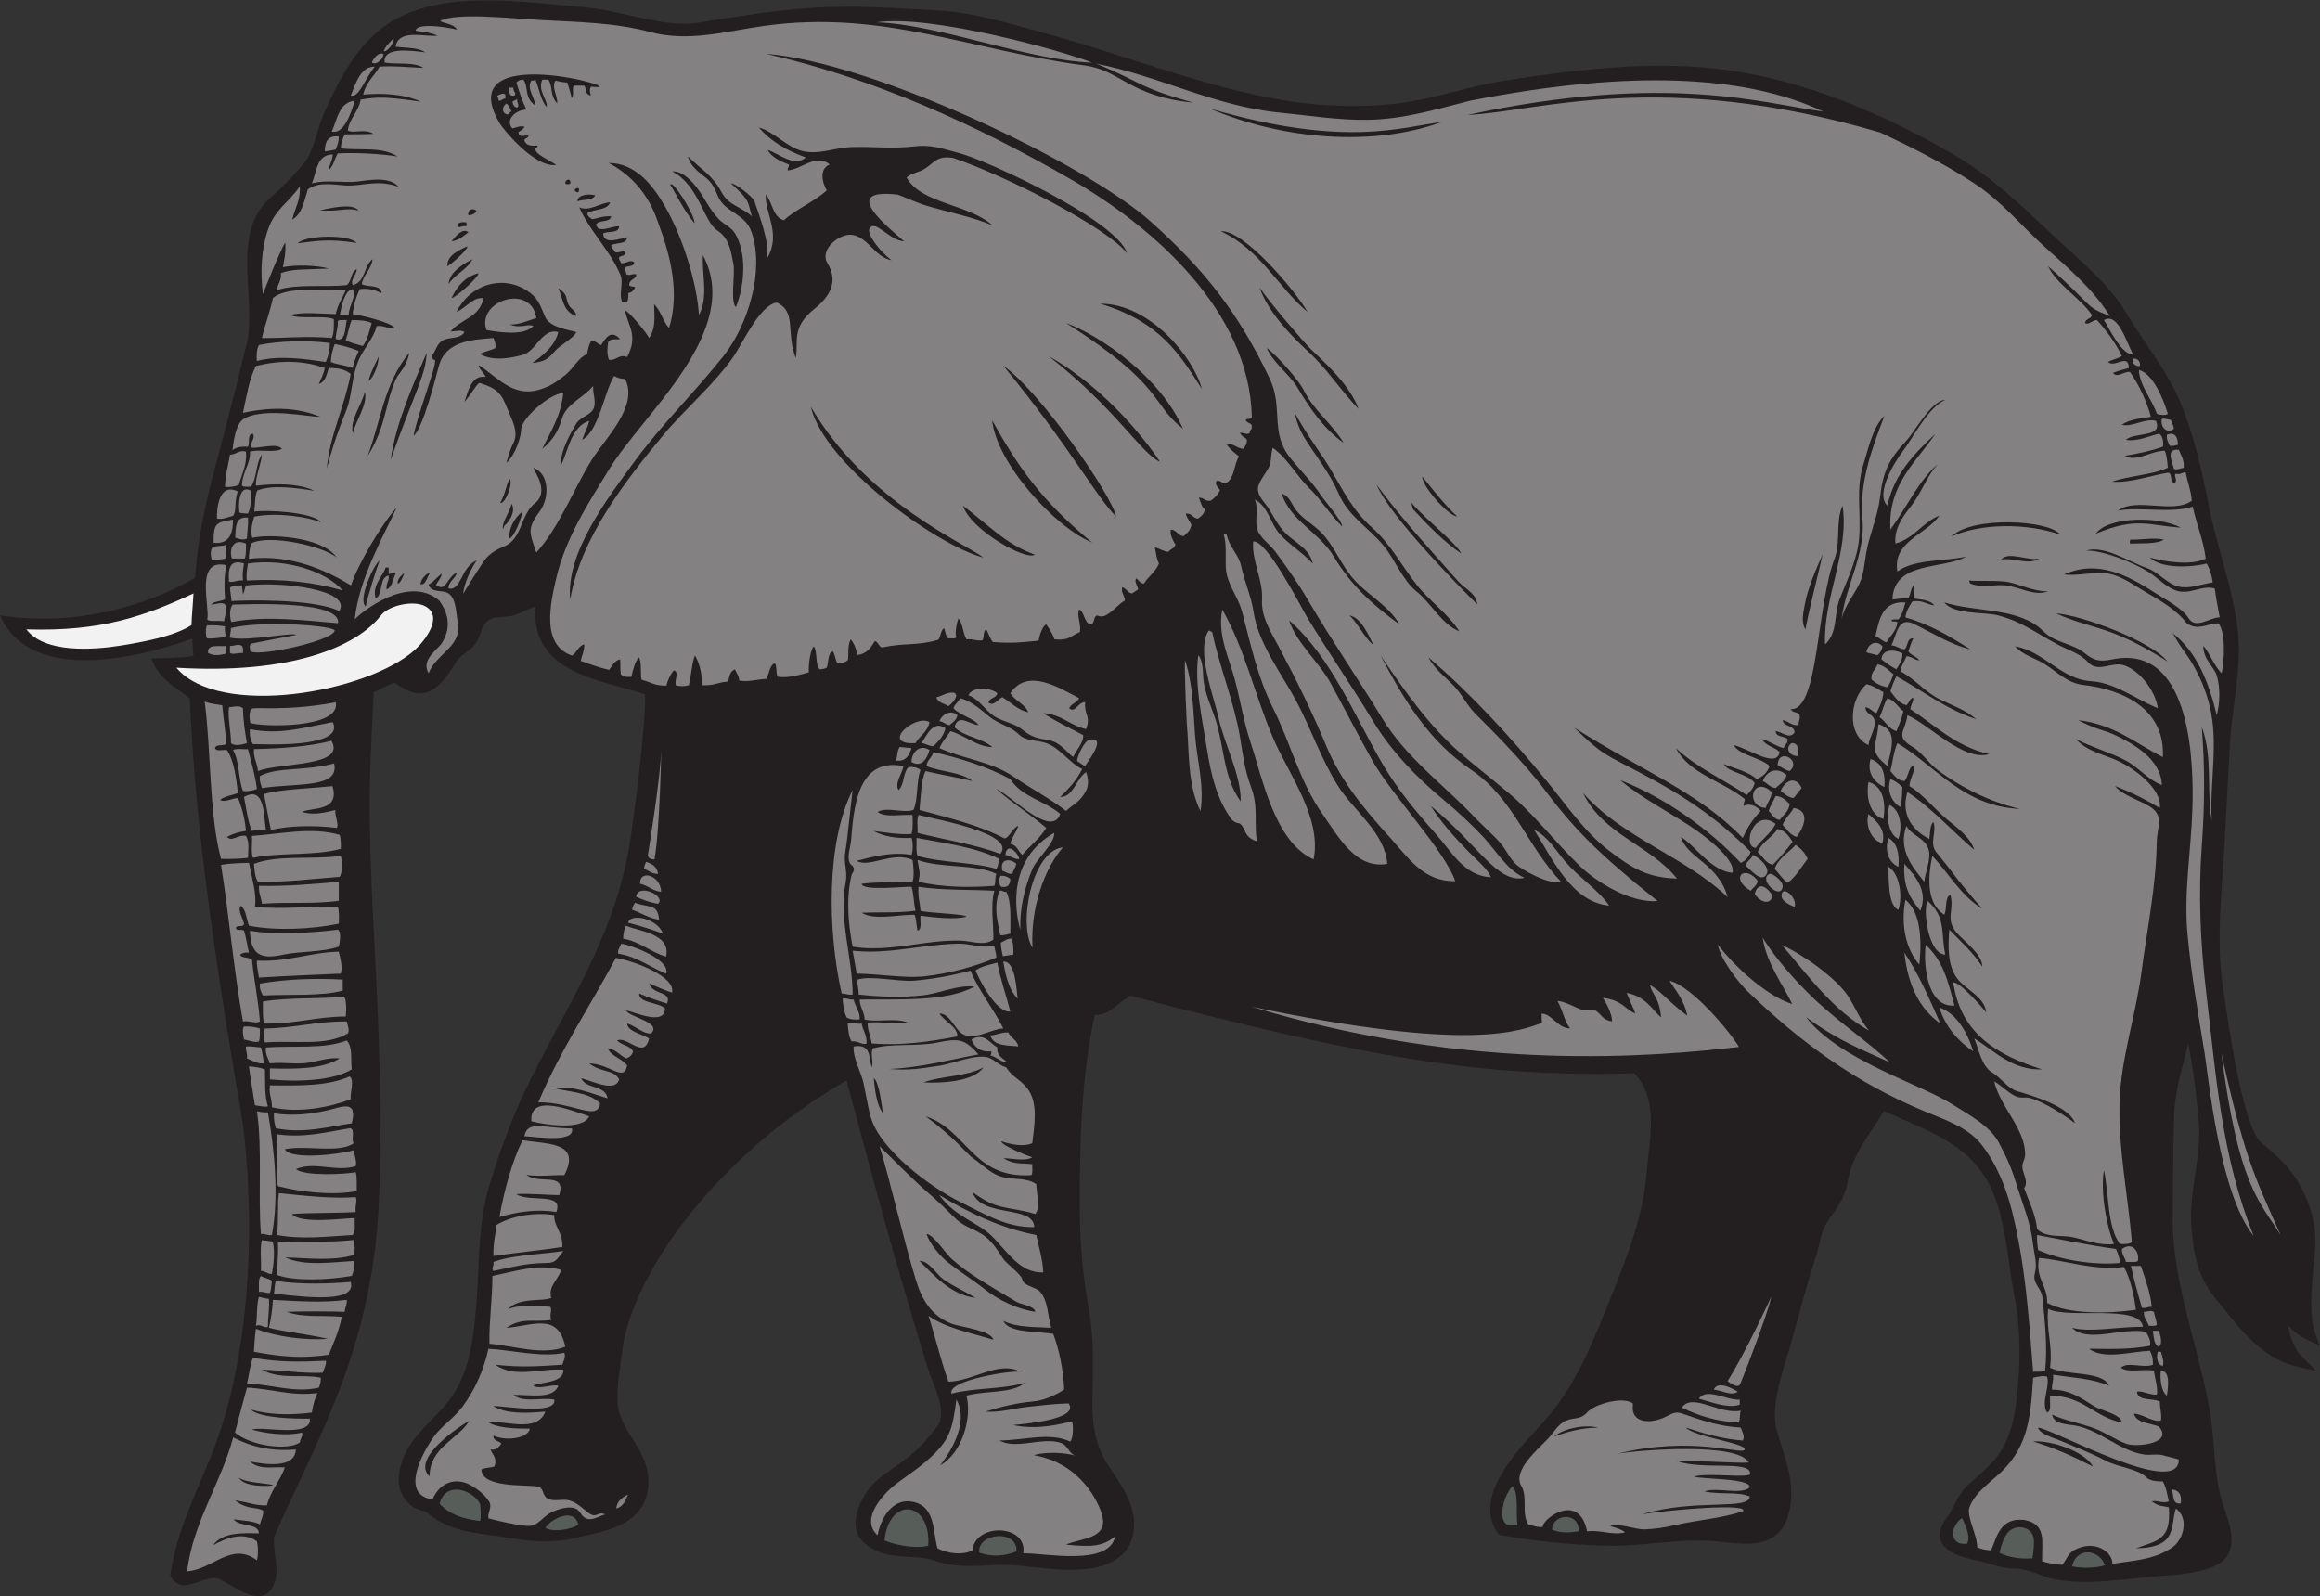 <?xml version="1.0" encoding="UTF-8" standalone="no"?>
<svg
   xmlns:dc="http://purl.org/dc/elements/1.1/"
   xmlns:cc="http://creativecommons.org/ns#"
   xmlns:rdf="http://www.w3.org/1999/02/22-rdf-syntax-ns#"
   xmlns:svg="http://www.w3.org/2000/svg"
   xmlns="http://www.w3.org/2000/svg"
   viewBox="0 0 795.613 547.44"
   height="547.44"
   width="795.613"
   xml:space="preserve"
   id="svg2"
   version="1.1"><rect x="0" y="0" width="795.613" height="547.44" fill="#333333" stroke="none"/><defs
     id="defs6" /><g
     transform="matrix(1.333,0,0,-1.333,0,547.44)"
     id="g10"><g
       transform="scale(0.1)"
       id="g12"><path
         id="path14"
         style="fill:#231f20;fill-opacity:1;fill-rule:evenodd;stroke:none"
         d="m 5886.27,696.785 c 2.84,-16.051 7.18,-32.008 13.62,-46.621 5.44,-12.332 12.62,-24.137 22.13,-33.777 l 36.86,-37.356 -51.09,12.024 c -48.91,11.496 -89.9,41.191 -124.73,76.367 -15.22,15.351 -29.24,31.738 -42.83,48.535 -10.35,12.793 -20.42,26.106 -31.19,38.508 -52.93,60.918 -64.97,116.855 -71.29,195.301 -3.44,42.773 2.31,85.674 8.52,127.924 6.57,44.68 14.43,91.43 10.75,136.67 -5.54,67.92 -13.57,138.37 -27.37,206.35 -14.67,-59.22 -33.63,-117.75 -35.94,-178.61 -3.33,-88.07 -2.73,-176.22 -4.04,-264.319 -2.49,-170.008 67.73,-337.097 95.86,-503.648 13.76,-81.379 8.61,-167.883 36.09,-246.399 2.42,-6.921 4.86,-13.836 7.17,-20.8 18.02,-54.336 24.43,-109.551 -40.41,-133.465 -52.67,-19.426 -108.62,-18.801 -163.65,-24.414 -75.28,-7.688 -151.42,-18.352 -227,-7.629 -26.32,3.742 -49,14.473 -73.93,22.453 -13.1,4.18 -26.29,7.234 -40.12,7.188 -35.64,-0.121 -59.34,11.992 -92.46,19.344 -13.01,2.883 -25.95,5.734 -38.7,9.617 -21.96,6.711 -49.01,17.993 -58.78,40.52 -9.25,21.308 0.65,42.871 13.82,59.922 20.33,26.34 26.87,58.945 52.81,83.113 22.48,20.957 46.56,40.52 67.17,63.383 43.31,48.023 55.46,108.68 61.89,171.062 8.28,80.223 9.61,167.129 -5.8,246.524 -15.52,79.98 -20.41,164.504 -44.54,242.339 -46.54,150.22 -165.11,183.23 -292.44,241.61 -34.26,-58.58 -80.75,-110.16 -92.59,-179.25 -8.52,-49.8 -29.33,-69.758 -55.04,-109.699 -15.21,-23.645 -17.56,-57.266 -26.63,-83.953 -26.3,-77.532 -45.01,-157.278 -67.9,-235.821 -17.38,-59.668 -50.99,-151.632 -33.57,-212.922 21.27,-74.816 51.72,-137.687 30.13,-217.363 -6.98,-25.742 -20.63,-47.414 -44.34,-60.586 -41.91,-23.281 -99.97,-11.355 -145.81,-7.605 -93.11,7.597 -187.57,-14.16 -281.35,-11.391 -89.63,2.649 -179.21,10.957 -267.45,27.121 l -6.27,1.153 -3.56,5.285 c -9.71,14.449 -15.77,30.429 -17.72,47.742 -6.27,55.352 30.7,112.023 63.37,153.523 15.81,20.09 32.77,39.231 49.92,58.176 13.68,15.117 27.96,30.274 40.75,46.133 75.51,93.566 114.74,198.535 159.02,308.555 38.77,96.347 80.32,203.3 88.21,307.542 6.49,85.84 34.32,189.65 -30.69,260.09 -385.56,-10.08 -669.72,35.31 -1297.65,199.63 -30.59,-17.39 -51.69,-50.5 -91.08,-49.59 -35.31,-164.74 -38.97,-333.7 -38.44,-501.586 0.28,-86.301 8.05,-171.739 23.48,-256.661 14.53,-79.96 9.6,-158.695 8.91,-239.308 -0.54,-63.731 9.48,-114.961 45.4,-168.524 33.15,-49.425 70.82,-102.226 60.23,-165.332 -3.68,-21.906 -12.89,-41.386 -28.93,-56.933 -64.69,-62.707 -202.58,-32.11 -283.63,-27.121 -67.35,4.141 -129.51,-13.074 -195.74,10.762 -39.96,14.368 -85.82,7.246 -127.45,17.395 -22.4,5.445 -41.8,15.234 -58.73,31.043 -48.23,45.039 -1.84,129.934 39.25,163.027 56.45,45.496 91.04,55.664 146.52,129.844 5.64,5.938 9.58,12.734 11.84,20.605 11.01,38.223 -20.47,96.965 -32.02,133.704 -25.11,79.902 -48.48,160.32 -71.9,240.718 -48.32,165.879 -92.43,332.938 -137.41,499.738 -271.65,-156 -463.14,-385.331 -540.01,-567.136 -17.89,-42.297 -32.26,-86.602 -37.57,-132.375 -4.83,-41.641 -16.27,-98.895 -10.32,-139.852 1.52,-10.519 4.6,-20.636 8.68,-30.429 7.75,-18.606 18.92,-35.93 29.57,-52.989 25.39,-40.746 45.46,-77.687 38.9,-127.89 -12.77,-97.59 -118.04,-110.078 -194.88,-127.824 -52.87,-12.215 -108.6,-7.665 -161.55,1.601 -74.08,12.957 -153.52,11.438 -216.54,68.738 -44.44,6.106 -72.13,46.196 -68.04,89.829 2.55,27.253 11.49,51.902 25.71,75.183 30.88,50.496 80.32,84.832 112.72,133.137 47.48,70.801 55.28,161.59 61.66,244.324 7.93,102.969 3.55,201.231 34.4,301.563 28.15,91.57 61.98,182.87 105.09,268.53 106.96,212.54 224.52,385.62 257.97,628.56 12.91,93.73 36.13,266.21 36.29,360.57 -80.46,27.28 -192.21,41.87 -248.42,108.34 -28.86,34.12 -36.95,75.23 -33.61,117.79 -18.16,-5.4 -36.98,-16.52 -53.83,-21.92 -17.27,-5.54 -30.23,-3.95 -47.12,-6.16 -5.78,-0.75 -10.9,-2.17 -15.96,-5.15 -7.38,-4.36 -13.58,-8.99 -17.42,-16.81 -2.2,-4.47 -3.76,-9.52 -5.39,-14.22 -2.63,-7.57 -5.48,-14.78 -9.12,-21.94 -3.88,-7.65 -9.1,-14.22 -15.27,-20.14 -11.79,-11.32 -30.85,-21.65 -39.36,-35.03 -33.11,-52.17 -74.03,-121.35 -158.75,-54.3 -15.649,-5.29 -34.786,-16.21 -54.18,-24.64 -5.625,-112.24 -11.047,-208.87 -10.129,-317.31 1,-118.24 6.879,-236.42 13.211,-354.48 10.863,-202.61 19.066,-433.88 10.351,-636.77 C 958.594,638.801 820.453,414.465 705.422,153.289 700.762,110.188 724.77,60.613 699.684,20.41 668.02,-30.383 599.613,27.715 565.879,43.406 527.473,61.27 467.844,-6.199 438.082,53.273 453.113,164.758 504.609,264.23 545.641,367.449 c 96.367,242.485 110.074,563.645 82.718,818.291 -5.285,49.23 -15.218,97.83 -23.343,146.62 -53.703,322.6 -102.719,650.45 -116.84,977.6 -23.395,21.17 -80.946,47.25 -98.774,102.97 27.969,0.17 83.059,1.01 108.137,6.36 -2.035,15.34 -1.355,28.82 -3.34,44.13 C 470.918,2455.89 93.848,2310.91 0,2523.54 c 190.598,-28.85 368.262,20.08 501.891,96.34 13.172,184.55 53.39,270.62 128.445,585.75 38.762,121.57 -47.25,301.6 71.25,397.82 17.051,13.85 76.055,74.01 87.66,93.28 21.336,35.4 28.317,83 45.328,121.53 36.766,83.17 86.063,176.72 164.172,227.76 138.984,90.8 349.034,54.64 505.544,42 43.53,-3.52 86.8,-14.25 129.34,-23.8 52.28,-11.74 110.58,-24.15 164.16,-15.55 97.41,15.62 194.59,31.64 293.15,38.17 104.53,6.91 209.35,-1.14 313.77,-6.37 100.59,-5.02 190.04,-33.89 286.2,-59.94 194.27,-52.63 382.88,-128.69 581.02,-166.28 104.8,-19.89 212.47,-26.12 318.61,-14.05 96.23,10.95 188.17,45.23 283.91,59.85 200.35,30.6 405.49,55.56 607.07,20.74 192.46,-33.25 383.48,-116.9 551.12,-215.61 92.29,-54.35 168.2,-127.13 245.34,-200.4 65.2,-61.92 144.6,-123.6 190.96,-201.53 48.01,-80.73 110.19,-154.19 144.89,-242.36 31.94,-81.18 51.49,-166.75 67.99,-252.2 20.59,-106.71 60.89,-208.53 74.47,-316.87 12.73,-101.45 -13.69,-199.69 -19.57,-300.23 -6.51,-111.51 -10.71,-223.15 -18.64,-334.57 -6.93,-97.4 -13.75,-196.37 1.3,-293.38 9.85,-63.59 48.33,-356.6 99.1,-397.6 16.56,-13.4 27.54,-23.46 43.59,-38.31 58.29,-53.91 96.27,-139.781 94.7,-219.339 -0.36,-18.149 -2.63,-37.102 -4.37,-55.196 -2.3,-24.074 -4.47,-48.175 -5.52,-72.336 -1.35,-30.859 -1.71,-72.507 8.42,-101.875 l 11.85,-34.316 -32.71,15.762 c -18.9,9.109 -35.05,21.015 -48.17,36.355 v 0" /><path
         id="path16"
         style="fill:#848182;fill-opacity:1;fill-rule:evenodd;stroke:none"
         d="m 2809.72,3945.64 c -171.99,7.13 -389.67,97.61 -554.19,103.75 136.47,20.74 474.27,-71.75 554.19,-103.75 z M 4444.45,553.301 c 0,0 26.26,-21.633 32.44,-7.727 6.18,13.91 69.53,176.117 80.34,225.547 0,0 -63.34,-139.031 -112.78,-217.82 z M 1666.76,1906.61 c 0,0 32.94,199.29 34.48,273.45 0,0 -3.58,-207.01 -17.49,-284.26 0,0 -15.45,-1.54 -16.99,10.81 z m 850.31,-512.73 c -66.43,-12.06 -147.15,-34.18 -229.25,-37.43 52.09,-4.31 80.02,1.26 131.5,8.82 31.67,4.65 97.06,32.65 126.68,19.29 14.9,-6.74 26.89,-19.74 42.95,-24.04 14.46,-24.71 35.83,-30.51 53.91,-53.92 29.28,-37.96 17.8,-97.57 12.83,-141.19 -23.27,-10.29 -58.64,-2.41 -79.58,5.14 -1.31,-10.53 72.08,-39.63 79.58,-41.08 -16.14,-11.63 -53.26,-2.72 -74.44,-2.57 28.68,-17.51 48.07,-11.82 74.44,-15.4 -0.83,-9.45 2.19,-22.74 -2.56,-28.24 -150.77,-9.58 -165.24,117.15 -272.12,151.47 73.73,-53.27 109.68,-99.63 121.41,-107.34 24.96,-16.41 42.08,-37.26 71.15,-47.23 30.16,-10.34 65.22,-1.23 92.39,-20.01 0.68,-25.26 11.2,-59.87 -2.57,-77.013 -32.01,10.508 -58.65,11.679 -91.03,19.893 -26.26,6.65 -44.41,18.68 -70.7,36.58 23.85,-67.364 156.95,-32.04 159.16,-89.844 -69.76,-2.371 -128.08,33.703 -188.3,63.374 -77.89,38.39 -210.61,136.03 -233.11,222.06 -7.19,27.53 -11.64,55.67 -17.48,83.51 -6.16,29.36 -28.11,65.87 -25.76,95.72 45.26,7.43 39.17,-27.88 46.21,-53.91 6.17,14.91 -3.75,30.11 2.57,48.77 51.47,14.26 111.77,4.17 165.88,15 53.93,10.79 69.83,11.35 106.24,-30.41 z M 2375.86,1322 v 0 c 39.85,-2.69 129.13,0.44 154.04,38.52 -40.88,-23.3 -106.88,-21.49 -154.04,-38.52 z m -104,-78.89 c -3.71,14.49 -8.36,76.11 -23.67,89.93 1.01,-19.53 6.58,-72.4 23.67,-89.93 z m 52.67,892.68 c -3.32,-18.84 -24.14,-44.99 -12.83,-61.61 15.14,13.09 11.16,45.31 25.66,59.04 14.08,1.24 23.88,-1.79 30.81,-7.7 -11.22,-29 -5.74,-74.7 -17.97,-102.68 -27.25,-9.36 -68.62,9.27 -92.42,-5.14 19.94,-15.54 62.54,-5.64 89.85,-7.69 0.37,-9.33 1.85,-36.29 -2.57,-48.79 -28.4,-3.01 -74.58,4.74 -97.54,7.71 24.65,-13.85 57.16,-19.85 97.54,-17.98 4.14,-9.47 4.14,-34.14 0,-43.63 -52,8.75 -100.26,-4.9 -141.19,-15.42 32.21,-19.12 92.19,25.44 143.76,2.58 2.45,-15.95 5.06,-41.05 0,-56.48 -26.52,-0.53 -96.38,-0.3 -130.93,-5.13 2.09,-19.16 109.55,-6.56 128.36,-7.71 6.05,-17.9 5.39,-42.52 10.27,-61.61 -45.93,-6.19 -100.95,-3.35 -138.63,-5.12 32.28,-20.01 89.75,-5.32 136.07,-5.14 4.9,-11.36 4.75,-27.76 7.7,-41.07 12.32,3.07 6.13,24.66 7.7,38.5 38.14,-4.84 89.03,-10.42 118.09,-2.57 -1.36,7.35 -100.91,9.42 -118.09,15.4 -1.37,20.9 -7.31,37.2 -5.13,61.61 62.29,-9.65 139.56,-6.7 195.1,-10.26 -10.72,-37.56 -1.27,-87.92 -2.57,-125.79 -24.38,-17.09 -55.68,-3.52 -82.15,-2.57 -31.42,1.14 -62.78,-1.93 -93.87,-6.11 -61.71,-8.28 -123.71,-19.84 -185.95,-9.29 -11.88,59.75 -17.14,126.78 -2.31,186.46 7.95,10.03 7.23,18.27 -2.15,24.72 -12.86,13.85 -1.14,44.23 0.3,61.02 7.04,82.8 15.1,216.44 135.09,192.45 z M 3946.79,1972 c 36.42,-17.64 56.42,-54.55 82.17,-84.27 33.96,-39.19 80.95,-68.21 110.85,-110.96 -97.14,8.8 -147.24,122.96 -193.02,195.23 z m 1055.28,584.8 c 22.85,-31.57 105.11,-24.41 138.63,-33.37 61.53,-16.45 97.98,-45.53 153.16,-75.05 26.06,-13.95 57.12,-22.29 77.4,-44.77 26.82,-29.73 61.05,2.12 93.17,-8.54 41.74,-13.86 81.2,-67.48 87.02,-110.38 -55.77,22.28 -109.15,65.52 -171.5,69.46 -78.5,4.98 -120.91,76.9 -195.6,89.7 20.06,-23.33 52.04,-29.97 77.01,-46.21 32.02,-20.83 57.96,-48.36 97.9,-53.03 109.13,-12.76 211.12,-65.69 205.03,-185.72 -69.65,34.76 -124.41,84.39 -218.22,94.99 49.61,-25.64 67.87,-24.84 98.12,-39.66 36.47,-17.86 115.45,-57.31 117.53,-127.2 -36.49,13.78 -60.67,46.69 -94.99,64.18 -40.72,20.75 -85.18,32.93 -125.79,53.9 27.99,-32.23 75.17,-40.03 111.98,-57.86 38.25,-18.51 109.58,-69.78 103.66,-119.26 -36.33,21 -66.66,37.76 -115.53,56.47 20.12,-23.47 58.68,-35.15 85.24,-50.14 43.94,-24.83 23.02,-52.09 22.3,-95.47 -1.85,-113.28 -24.68,-221.68 -39.34,-333.8 -14.63,-111.88 -52.75,-220.2 -56.13,-333.24 -3.64,-120.98 21.25,-240.46 31.58,-360.538 -6.26,-5.715 -18.33,-5.649 -30.81,-5.141 -32.97,44.035 -27.6,126.429 -41.07,189.969 -9.11,-51.17 4.57,-138.539 25.66,-189.969 -37.15,-4.695 -69.89,9.524 -105.3,17.309 -29.46,6.492 -69.22,-2.602 -92.36,21.199 -3.74,37.59 -20.84,70.271 -33.37,105.241 10.69,13.26 -0.3,33.31 -3.5,46.72 -4.54,18.96 6.23,23.96 6.06,40.58 -0.62,66.97 -64.35,121.23 -79.58,187.4 17.86,-10.14 31.84,-25.45 49.7,-35.55 19.76,-11.19 26.88,-2.41 45.29,-8.09 33.74,-10.4 85,-42.45 112.95,-64.18 -14.53,43.67 -110.42,70.98 -149.22,82.7 -24.83,7.48 -40.26,33.85 -62.9,47.21 -29.22,17.23 -34.75,59.77 -47.16,88.29 51.72,-31.31 97.23,-82.42 174.56,-79.57 -114.53,36.07 -209.69,91.51 -228.47,223.33 13.97,5.14 76.41,-65.41 84.71,-77 -3.5,40.14 -52.66,58.45 -74.44,87.28 -25.93,34.28 -23.64,85.4 -20.54,125.8 29.5,-30.4 61.34,-58.48 84.72,-94.99 0.72,32.56 -47.62,65.17 -66.69,88.2 -29.38,35.44 -3.8,58.56 -15.46,96.63 -15.14,-7.11 -7.94,-36.57 -15.41,-51.34 -43.78,26.94 -43.98,90.02 -30.8,151.47 42.54,-45.61 73.75,-102.54 128.36,-136.07 -28.17,32.19 -55.8,64.9 -81.33,99.24 -11.95,16.07 -25.08,30.89 -37.21,46.77 -18.55,24.25 2.46,51.03 -7.25,77.32 -9.11,-8.86 -7.77,-28.16 -10.28,-43.63 -39.29,19.43 -74.92,59.19 -56.47,120.66 64.41,-42.56 114.37,-99.56 172,-148.9 -9.66,32.4 -45.5,58.07 -70.35,78.63 -31.71,26.24 -61.64,64.65 -96.51,85.67 1.53,19.85 11.83,30.94 12.83,51.34 -14.6,2.92 -15.02,-29.08 -25.67,-38.51 -18.97,1.57 -25.92,15.16 -35.94,25.67 5.94,24.01 8.51,51.39 17.97,71.89 99.75,-60.27 170.57,-163.17 315.76,-169.43 -75.96,17.55 -150.56,54.32 -212.92,100.8 -23.29,17.36 -38.25,43.42 -63.11,58.44 -47.87,28.92 -19.3,38.12 -14.06,82.06 56.76,-24.63 145.14,-120.19 210.51,-100.11 -86.64,19.47 -138.4,73.83 -202.8,115.52 0.95,11.02 6.89,17.06 7.69,28.24 -6.36,4.52 -11.81,-13.76 -17.97,-17.98 -20.45,5.23 -29.7,21.66 -41.07,35.95 4.19,13.78 9.28,26.65 15.4,38.51 68.05,-37.2 126.13,-84.38 205.37,-110.39 -26.49,23.14 -61.07,35.14 -92.26,50.25 -39.21,19 -65.19,53.24 -102.84,72.97 2.26,15.71 10.72,25.21 15.4,38.51 14.8,0.26 19.3,-9.8 33.37,-10.27 -6.71,10.4 -21.78,12.45 -28.23,23.11 4.26,11.14 7.23,23.57 12.83,33.37 -18.21,1.1 -12.85,-21.37 -23.1,-28.25 -13.3,1.25 -19.78,9.32 -33.37,10.28 14.99,29.83 16.15,76.04 59.96,54.31 45.04,-22.35 93.75,-52.92 142.84,-64.59 -50.75,32.26 -102.18,63.84 -166.87,82.16 2.18,17.5 10.6,28.77 17.97,41.07 26.47,4.24 36.64,-7.85 56.49,-10.26 -10.09,13.88 -32.96,14.96 -53.92,17.96 1.1,11.74 3.9,21.77 2.57,35.94 -9.08,-8.03 -9.41,-24.83 -15.4,-35.94 -16.1,1.55 -27.16,-1.94 -41.07,-2.56 4.1,100.4 131.17,76.15 189.96,110.39 -53.6,-12.61 -133.92,-5.95 -177.13,-38.52 -13.35,77.77 75.26,95.1 107.82,143.77 -43.78,-17.83 -64.73,-58.51 -112.96,-71.88 -3.41,38.79 18.72,68.99 41.38,97.84 26.28,33.44 39.25,77.17 69.01,107.53 -48.15,-39.13 -82.61,-114.21 -123.22,-169.43 -6.74,117.13 67.79,175.23 115.51,246.45 -52.39,-50.29 -104.81,-100.56 -123.22,-184.84 -32.6,29.6 19.03,113.2 38.51,138.63 27.59,35.98 66.76,115.53 110.39,133.48 -35.6,-0.98 -76.67,-79.77 -99.51,-104.17 -44.99,-48.04 -60.6,-78.91 -68.15,-145.03 -5.81,-50.82 -27.06,-94.93 -35.83,-144.65 -4.58,-25.98 -5.88,-54.25 -17.28,-78.5 -14.61,-31.06 -39.08,-58.08 -46.21,-92.42 10.91,88.39 62.09,167.81 53.9,259.28 -8.28,92.67 23.92,179.49 56.49,264.42 -30.47,-28.75 -42.26,-88.05 -54.54,-126.56 -19.17,-60.13 -5.69,-124.03 -10.37,-185.84 -4.34,-57.05 -30.43,-107.41 -50.62,-159.95 -14.73,-38.35 -3.91,-85.55 -37.27,-115.65 -5.13,119.94 62.97,238.03 44.98,356.96 -17.77,-41.07 -5.02,-88.5 -18.7,-131.21 -49.6,-126.25 -41.42,-396.82 -114.8,-392.49 5.58,-10.51 19.75,-5.93 23.11,-15.41 2.01,-11.42 -3.42,-15.41 -2.57,-25.66 -18.59,-1.79 -25.43,10.27 -41.08,12.83 2.56,-17.98 29.26,-11.82 30.81,-30.81 -11.43,-20.71 -34.5,1.91 -48.78,2.57 0.6,-16.52 22.51,-11.73 30.81,-20.54 0.83,-11.95 -7.97,-14.28 -10.27,-23.1 -21.35,5.18 -34.83,18.21 -56.47,23.1 13.85,-20.24 33.62,-19.43 46.21,-33.37 -8.49,-42.98 -78.41,8.86 -118.1,17.97 13.16,-25.47 69.26,-32.08 92.42,-53.91 -6.05,-16.2 -17.18,-27.32 -33.38,-33.37 -21.75,19.3 -55.42,26.71 -84.71,38.5 10.71,-21.82 62.67,-24.6 79.59,-48.78 -3.34,-13.76 -11.81,-22.42 -20.54,-30.8 -60.67,40.32 -130.3,71.66 -182.28,120.66 35.52,-67.18 120.56,-84.83 177.14,-130.92 1.26,-8.1 -4.62,-9.08 -2.57,-17.98 12.12,7.83 33.16,1.18 43.65,-12.83 -21.58,-22.36 -34.13,-42.88 -46.21,-69.32 -115.96,119.31 -255.55,170.4 -433.57,283.76 74.45,-71.8 79.28,-68.26 170.45,-116.43 107.68,-56.89 192.24,-111.48 283.65,-203.27 -5.09,-12.86 -12.89,-23.04 -25.67,-28.23 -80.73,87.24 -199.51,170.36 -310.62,213.07 56.13,-46.3 121.7,-79.96 182.36,-119.74 23.93,-15.7 116.45,-81.71 107.16,-118.59 -53.16,2.14 -99.28,73.04 -132.92,92 16.87,-55.58 96.18,-68.02 120.42,-155.19 -110.81,105.69 -270.89,152.78 -372,268.15 51.74,-107.7 171.37,-132.97 241.54,-220.08 -74.8,1.99 -114.51,25.83 -174.29,71.35 -63.06,48.03 -111.41,119.42 -161.28,180.21 -90.89,110.81 -194.25,224.07 -303.88,317.65 14.94,-28.89 41.62,-49.34 64.17,-71.88 21.92,-21.91 34.15,-51.05 56.4,-73.03 55.88,-55.19 119.85,-121.7 169.28,-183.7 78.32,-104.75 133.53,-165.6 299.92,-298.47 -68.82,-5.74 -156.36,47.74 -201.16,91.05 -62.7,60.58 -115.36,131.06 -182.41,187.23 -136.39,114.29 -177,126.96 -329.43,353.93 60.64,-115.33 124.06,-220.82 234.65,-295.49 107.31,-72.46 142.94,-196.7 230,-287.25 -29.12,-7.71 -83.89,22.64 -107.81,38.5 -21.85,14.51 -31.97,42.41 -48.78,61.61 -20.76,23.71 -45.07,43.95 -66.75,66.76 -81.83,86.09 -174.78,151.73 -237.6,254.78 -62.2,102.03 -130.39,200.68 -190.61,303.76 -25.61,43.82 -54.32,84.28 -84.46,125.01 -12.18,16.47 -37.26,34.17 -44.4,53.22 -9.59,25.56 3.35,54.75 -7.71,79.58 33.74,-15.99 40.02,-60.76 63.12,-87.12 25.5,-29.1 59.79,-48.59 85.78,-77.18 -5.29,30.74 -34.52,49 -57.03,66.73 -27.26,21.49 -38.03,45.88 -55.93,74.46 -11.03,17.64 -34.14,36.87 -26.27,59.85 5.4,15.81 16.89,28.89 24.86,43.33 9.78,17.73 5.69,34.88 11.69,53.43 37.14,-25.83 62.17,-73.23 95.01,-104.83 27.28,-26.24 47.35,-60.49 83.6,-97.99 0.8,13.97 -44.27,65.01 -53.22,78.76 -22.26,34.24 -53.64,64.98 -79.47,96.85 -54.48,67.24 -17.67,129.56 -53.95,205.7 -80.29,168.46 -166.85,279.38 -307.27,404.7 -165.14,147.37 -710.7,408.65 -988.54,430.55 275.02,-62.16 539.25,-181.74 782.42,-321.76 218.93,-126.06 460.14,-342.07 467.5,-609.84 2.21,-10.75 -11.48,-5.61 -15.4,-10.26 1.27,-9.86 16.38,-5.88 15.4,-17.97 0.67,-7.52 -5.8,-7.89 -5.13,-15.41 -7.41,-6.65 -15.92,1.16 -25.67,0 9.27,-14.23 13.85,-10.11 17.97,-17.97 1.37,-11.64 -5.16,-15.37 -7.71,-23.1 -17.9,-0.26 -27.44,16.81 -43.64,10.27 12.18,-15.97 20.79,-20.88 31.34,-30.03 -14.23,-22.56 -10.19,-51.88 -31.34,-67.53 -9.01,-7.13 -13.86,7.05 -25.67,5.14 -8.31,-9.61 5.57,-18.05 7.96,-24.88 -6.63,-13.06 -12.46,-17.69 -23.36,-26.47 -15.6,-2.75 -17.5,8.19 -30.81,7.71 7.28,-18.79 7.51,-24.66 16.2,-30.53 -5.7,-13.98 -7.24,-15.23 -18.76,-23.39 -13.7,0.85 -14.68,14.42 -30.82,12.84 2.17,-13.18 11.34,-19.46 14.15,-30.28 -5.19,-17.07 -9.08,-16.22 -19.8,-27.75 -15.75,1.36 -18.03,16.21 -32.85,16.96 -4.39,-10.46 5.95,-29.76 11.57,-38.76 -5.37,-13.45 -10.13,-7.54 -18,-18.51 -14.88,1.92 -20.76,7.79 -35.15,11.85 4.16,-18.29 4.52,-30.97 10.8,-41.84 -10.79,-24.3 -24.97,-29.84 -38.53,-51.37 -10.87,-0.61 -12.21,8.33 -20.01,13.1 -6.31,-9.83 4.66,-18.96 4.61,-28.5 -5.4,-3.17 -10.01,-7.11 -15.41,-10.27 -12.34,1.35 -13.74,12.87 -25.14,15.93 -3.68,-14.05 6.8,-22.8 6.67,-34.14 -18.58,-10.96 -27.18,-25.22 -45.86,-36.15 -8.14,-5.5 -16.64,-6.2 -25.51,-2.12 -11.51,-4.02 -4.22,-22.02 -18.24,-23.1 -15.51,5.88 -13.84,31.25 -27.97,38.5 -7,-16.24 5.58,-37.11 2.06,-58.25 -24.93,-10.15 -26.98,-22.44 -65.76,-18.76 -3.54,12.71 -14.14,29.12 -21.02,38.51 -10.42,-4.98 -17.4,-28.77 -19.73,-41.85 -51.77,-4.88 -65.28,-7.11 -117.38,-3.59 -6.67,7.01 -12.18,23.64 -16.92,32.61 -9.2,-3.65 -4.93,-20.74 -10.26,-28.25 -16.33,-1.78 -24.76,4.34 -41.08,2.57 -10.4,20.06 -8.21,38.22 -20.54,53.91 -4.63,-12.4 -9.26,-36.1 -5.62,-48.77 -5.51,-4.76 -8.05,-1.74 -17.48,-2.57 -10.67,-1.25 -9.41,20.94 -14.38,26.15 -8.9,-6.47 -9.15,-28.52 -15.38,-29.99 -50.63,-15.53 -87.56,-7.41 -141.5,-19.27 -9.31,-2.47 -12.9,16.92 -21.02,15.65 -9.79,-16.73 -20.38,-31.91 -43.4,-35.41 -5.61,13.21 -6.31,26.72 -18.47,40.3 -7.87,-14.78 -5.13,-35.64 -6.65,-52.62 -2.7,-3.07 -8.75,-8.15 -26.75,-9 -6.09,5.9 -6.72,24.93 -12.81,30.82 -13.08,-3.18 -10.27,-31.48 -15.65,-42.35 -8.25,-2.88 -7.54,-3.19 -17.98,-3.87 -11.91,12.06 -4.68,45.55 -15.15,59.05 -10.1,-13.39 -13.73,-49.05 -12.55,-66.99 -27.33,-7.06 -50.47,-14.57 -79.36,-11.56 -6.28,6.56 -1.93,28.35 -8.21,34.9 -13.5,-3.6 -15.03,-29.95 -22.05,-40.04 -29.67,-1.68 -41.9,-8.31 -69.61,-4.36 0.25,10.52 -7.95,21.81 -11.02,29 -17.02,-8.28 -12.52,-23.49 -18.98,-31.57 -30.25,-3.14 -32.44,-10.5 -66.81,-9.5 2.17,23.2 -2.5,50.61 -16.9,77.01 -8.55,-21.4 -9.57,-53.4 -15.91,-77.01 -11.24,-3.24 -22.4,-3.24 -33.64,0 -2.97,16.84 9.29,32.36 -4.36,38.5 -7.06,-6.62 -17.71,-27.33 -19.22,-39.51 -32.67,-0.15 -38.81,8.57 -64.49,15.4 -3.3,19.31 1.05,42.65 -6.14,57.49 -10.38,-9.3 -16.27,-33.85 -19.75,-50.05 -17.12,-1.72 -21.94,2.18 -27.19,6.18 -2.49,16.19 -0.09,23.3 -1.84,38.74 -14.2,-2.91 -21.24,-17.18 -28.21,-27.33 -29.6,7.2 -45.88,13.49 -72.94,23.22 2.36,14.76 9.43,24.81 8.74,42.61 -15.09,-3.74 -19.33,-22.16 -31.56,-28.77 -80.26,26.93 -55.12,135.74 -40.54,198.5 23.98,103.24 81,190.79 135.65,279.93 89.43,145.92 345.39,357.22 241.94,551.54 -3.29,-47.28 14.94,-107.84 -10.27,-154.04 -5.72,86.27 -43,202.08 -86.44,277.94 -30.82,53.88 -74.94,113.15 -145.9,113.56 95.96,-50.23 121.01,-136.69 129.09,-158.44 31.29,-84.27 53.72,-177.76 26.24,-266.43 -15.9,17.48 -20.04,42.87 -38.51,61.62 1.92,-40.14 2.83,-65.12 -12.84,-87.29 -3.24,9.57 -53.76,71.2 -61.6,70.6 7.09,-39.93 34.68,-64.49 5.12,-119.37 -22.63,7.74 -24.66,-8.27 -46.2,-7.7 -6.88,14.71 -4.43,31.87 -2.57,46.21 8.36,10.18 14.75,5.43 30.8,7.69 -24.36,24.93 -36.1,3.57 -48.77,-15.4 -9.9,2.08 -12.5,11.47 -25.67,10.27 -6.65,-9.48 -9.07,-25.49 -10.28,-33.37 -24.02,-10.28 -34.85,-36.83 -56.55,-54.19 -23.84,-19.08 -41.62,-30.9 -71.23,-38.8 -63.52,-16.97 -104.66,33.85 -149.47,63.47 -8.09,-1.92 16.76,-24.07 15.41,-29.53 -35.67,5.24 -43.8,-34.46 -53.92,-64.19 17.39,19.57 31.4,46.38 38.51,48.79 58.98,-17.53 58.66,-36.47 80.76,-87.35 8.8,-20.27 17.86,-44.21 7.27,-65.76 -8.49,-17.28 -11.27,-26.97 -18.71,-52.26 24.29,20.63 37.85,68.95 38.06,85.52 0.34,28.3 72.69,92.15 108.27,94.18 -5.94,-59.95 -32.64,-99.15 -53.92,-143.76 30.32,24.2 42.62,50.55 51.21,79.17 10.91,36.33 54.81,52.2 79.72,82.56 -1.64,-18.16 7.01,-35.81 2.56,-53.92 -5.23,-21.33 -35.09,-24.61 -46.04,-42.98 -12.15,-20.38 -42.19,-70.38 -38.67,-105.91 17.78,36.14 25.17,98.06 71.88,112.96 -3.98,-18.26 -12.74,-31.77 -17.97,-48.78 43.54,23.32 56.5,123.5 82.15,164.3 10.12,-5.86 17.77,-7.46 28.24,-7.7 35.52,-70.41 -51.79,-153.62 -85.52,-207.69 -47.84,-76.65 -82.5,-171.74 -142.96,-239 -16.62,49.19 -25.29,60.63 8.26,105.19 26.58,35.3 25.23,98.5 -15.96,113.03 3.81,-11.73 41.99,-61.85 3.78,-91.72 -25.81,-20.18 -31.01,-56.15 -47.5,-82.78 -7.09,-11.46 -16.53,-21.32 -29.11,-26.72 -22.62,-9.71 -42.39,-20.25 -55.63,-40.96 -19.66,-30.79 -30.59,-45.6 -51.79,-81.97 1.09,25.09 21.23,66.79 34.59,85.66 -40.94,-16.22 -39.28,-79.82 -72.55,-72.14 -1.5,16.91 19.6,27.02 21.35,40.66 -25.11,-11.48 -26.46,-45.04 -47.02,-35.53 -16.96,1.73 6.87,15.62 8.24,32.97 -10.36,-6.98 -23.8,-24.26 -33.91,-27.84 7.3,-23.21 35.46,-12.65 51.34,-23.1 20.28,-13.35 19.42,-52.17 23.54,-73.29 12.47,-64.06 -53.37,-78.84 -74.88,-132.09 -17.74,31.8 13.1,53.07 32.46,74.93 26.03,40.43 20.39,75.92 -4.59,111.55 -78.64,69.23 -201.172,-29.53 -217.848,-47.85 11.734,106.68 73.504,213.21 107.828,287.52 -40.777,-45.41 -100.328,-147.54 -117.301,-199.95 -64.843,38.97 -154.847,80.72 -262.5,68.42 -0.824,12.11 2.797,28.47 4.996,39.12 44.817,25.23 186.762,-6.48 220.735,-36.04 -39.735,57.41 -185.891,60.09 -217.098,50.69 -5.89,15.95 0.223,40.99 4.992,54.66 58.633,11.44 136.352,-0.45 172.145,-14.75 -22.106,27.31 -146.438,32.54 -172.145,27.59 2.254,18.28 1.024,40.65 7.704,54.52 38.203,14.99 96.847,7.1 146.468,-0.8 -49.363,24.68 -131.801,15.15 -149.965,13.02 -1.503,23.17 12.543,52.29 15.399,79.59 -16.051,-20.74 -12.567,-61.03 -28.235,-82.16 -8.039,0.53 -18.847,-1.73 -23.105,2.57 0.629,35.38 22.855,56.79 20.535,87.29 22.297,7.65 63.688,-3.79 82.153,7.7 -11.372,15.3 -55.028,1.73 -77.024,2.57 -7.629,14.08 10.238,23.05 2.566,35.94 -15.277,-0.12 -7.261,-23.54 -12.832,-33.37 -17.523,1.26 -31.339,-1.18 -39.789,-8.99 5.235,46.45 14.102,74.28 33.344,83.4 55.34,26.22 156.988,2.85 192.567,2.59 -77.497,32.72 -158.293,18.89 -198.954,10.28 9.274,42.06 15.754,86.93 33.375,120.65 62.442,15.29 121.446,14.55 177.129,-5.13 -2.91,-15.92 -9.773,-27.87 -15.398,-41.08 17.215,5.03 20.082,24.42 25.672,41.08 24.219,0.26 43.629,-4.29 56.476,-15.41 -15.996,-84.14 -54.449,-159.44 -61.613,-243.88 23.078,90.51 49.801,144.98 55.422,165.68 10.101,37.22 11.168,78.66 26.726,114.15 13.215,30.12 38,54.9 46.211,87.28 19.297,2.18 26.911,-7.32 46.204,-5.14 -8.62,15.44 -93.204,34.11 -107.813,35.94 2.363,25.02 9.359,45.41 17.969,64.18 25.398,3.16 41.097,-3.39 56.476,-10.26 -1.964,22.84 -35.109,14.52 -51.339,23.1 5.039,25.76 24.199,37.41 28.238,64.18 -23.004,-16.37 -18.66,-60.07 -51.344,-66.75 -7.144,14.81 10.141,25.2 10.27,41.08 -15.719,-6.54 -12.676,-31.83 -25.68,-41.08 -61.988,-6.13 -125.887,4.27 -179.699,-12.84 1.652,16.32 12.261,23.69 10.269,43.64 28.043,11.24 59.313,8.82 123.227,11.94 -27.68,8.01 -84.844,10.5 -118.09,3.48 1.75,10.83 8.523,34.88 6.176,63.69 -15.754,-26.52 -51.805,-118.02 -57.524,-133.01 -6.277,54.73 -5.129,110.32 12.063,163.07 17.879,54.86 52.433,70.1 82.922,114.19 1.57,-35.97 -9.598,-49.21 -19.887,-85.62 25.844,14.37 31.008,47.11 40.426,77.91 28.914,21.32 68.668,11.11 101.453,9.87 39.215,-1.47 79.676,16.36 132.047,-3.46 -22.32,27.18 -75.121,17.73 -102.575,14.13 -39.906,-5.24 -81.371,5.55 -120.652,-5.14 13.106,29.68 11.649,73.93 53.906,74.45 -0.703,-16.4 -9.152,-25.07 -10.265,-41.08 13.457,14.58 14.644,29.86 23.097,43.65 37.872,2.5 106.047,-0.08 154.039,-7.85 -40.847,25.96 -93.667,15.08 -146.332,20.68 0.739,14.66 5.051,25.75 10.27,35.94 21.18,1.35 47.477,-0.2 73.824,1.67 -22.683,14.34 -51.816,0.11 -66.129,8.6 4.903,32.76 27.805,47.51 33.379,79.58 45.918,7.47 65.176,7.26 155.188,-5.41 -48.28,21.56 -103.66,21.9 -148.649,18.24 6.465,31.21 28.559,47.91 42.239,71.89 40.12,2.52 68.37,-1.41 112.7,-3.22 -24.04,15.96 -65.75,8.34 -99.865,13.49 -5.335,38.4 56.745,33.05 104.235,26.43 -16.94,13.02 -51.61,11.14 -76,14.64 7.61,46.36 74.14,24.63 107.82,28.25 -22.39,10.59 -41.4,9.24 -56.48,12.83 1.67,19.17 67.52,11.94 106.33,2.82 -6.26,15.25 -41.18,16.99 -42.54,22.59 40.48,21.53 175.04,6.66 259.96,1.96 94.45,-5.25 188.42,-6.29 280.32,-30.89 98.12,-26.26 192.76,1.69 290.36,15.54 306.23,43.47 532.08,-62.51 827.59,-101.49 91.87,-12.12 114.83,-79.69 278.56,-95.62 -146.75,41.35 -126.94,50.1 -249.78,100.37 161.15,-31.35 306.16,-109.87 471.17,-125.89 76.69,-7.44 151.75,-20.05 229.15,-18.7 90.25,1.58 174.06,26.73 260.71,48.96 412.87,81.24 712.24,66.04 909.56,-27.73 -154.63,21.01 -402.82,101.28 -914.91,-8.59 175.64,6.77 493.83,121.83 1061.37,-45.25 83.31,-38.81 165.7,-80.55 242.59,-131.11 70.9,-46.63 120.91,-109.43 183.28,-165.45 60.96,-54.76 120.99,-105.52 165.32,-175.72 -32.48,13.52 -40.49,14.02 -67.72,41.92 -29.31,30.02 -60.12,58.53 -91.44,86.42 22.24,-47.07 80.97,-79.89 112.95,-125.79 -2.28,-10.54 -16.78,-8.88 -17.97,-20.53 9.98,-6.1 18.45,7.98 30.82,7.7 24.65,-27.54 46.86,-57.53 64.18,-92.42 -10.34,-6.78 -25,-9.23 -35.95,-15.4 18.02,-16.55 52.07,24.22 53.91,-15.4 -13.74,-4.23 -28.66,-7.29 -41.07,-12.83 11.19,-14.15 28.11,4.55 43.63,2.56 23.17,-31.68 44.54,-78.59 53.92,-115.53 -27.57,-4.09 -56.41,-6.91 -74.44,-20.54 27.32,-6.3 58.9,17.46 87.27,10.28 20.04,-43.65 -56.78,-28.91 -77.01,-48.78 27.37,-5.95 66.72,11.98 84.72,15.41 10.58,-3.03 12.87,-25.41 10.27,-33.37 -29.93,-10.3 -62.88,-17.56 -97.56,-23.11 27.53,-18.02 67.52,13.32 102.68,12.83 5.03,-12.08 6.28,-27.94 7.71,-43.63 -40.96,-18.96 -99.46,-20.35 -143.76,-35.95 48.67,-3.31 97.4,15.54 143.76,23.11 13.79,-0.76 2.89,-26.21 17.97,-25.68 8.6,5.46 -4.14,18.91 2.57,23.11 13.2,-3.98 20.17,6.78 25.67,2.57 4.35,-24.75 13.39,-44.8 15.4,-71.89 -46.63,-35.5 -143.57,9.78 -189.97,-25.67 57.5,10.57 135.19,-8.1 192.54,10.27 9.46,-46.15 26.97,-84.27 33.37,-133.49 -35.69,-19.14 -106.57,-8.31 -143.76,2.57 28.19,-28.82 104.29,-26.12 146.32,-15.41 7.75,-13.64 12.84,-29.95 15.41,-48.77 -28.4,-3.89 -57.83,-16.93 -86.88,-10.73 -30.14,6.42 -52.31,37.49 -83.49,48.27 -44.08,15.25 -107.94,58.82 -155.66,44.61 45.3,0.6 124.17,-31.66 162.05,-55.93 22.55,-14.45 40.84,-35.15 65.95,-45.61 37.37,-15.56 67.22,13.74 103.16,3.99 3.32,-25.78 8.23,-49.98 12.85,-74.45 -23.67,1.17 -61.89,-32.23 -80.07,-2.1 -15.28,25.34 -61.09,48.85 -85.8,64.9 -71.34,46.29 -148.78,86.56 -234.61,47.59 31.87,-3.56 64.41,4.45 96.4,3.94 43.3,-0.7 77.67,-28.14 113.58,-49.12 38.06,-22.26 78.54,-44.88 105.78,-80.62 30.08,-19.89 50.7,-0.35 82.15,0 18.08,-28.32 14.7,-89.85 7.69,-128.36 -18.68,17.26 -30.51,51.6 -47.34,70.71 0.02,-36.04 28.27,-54.54 34.68,-76.81 9.11,-31.69 8.35,-69.96 -0.17,-101.72 -20.81,87.02 -52.19,163.45 -112.96,210.52 25.34,-44.61 34.58,-51.81 47.94,-74.05 20.95,-34.84 37.04,-72.7 46.71,-112.21 23.88,-97.67 -0.64,-197.55 5.47,-296.38 -13.86,80.27 3.07,166.24 -25.66,241.32 8.34,-104.06 7.5,-202.11 0,-305.49 -9.14,-125.29 -3.66,-250.56 11.12,-374.68 25.93,-217.63 39.12,-422.22 122.36,-629.08 -88.1,109.48 -116.08,408.86 -126.07,469.87 -16.71,101.99 -34.55,203.66 -44.14,306.62 -9.97,106.92 9.25,215.28 12.61,322.31 3.67,116.49 -2.58,408.29 -188.96,387.59 -30.91,-3.45 -51.99,-16.64 -87.25,12.54 -32.26,26.7 -77.08,26.38 -107.23,57.06 -61,62.04 -175.06,48.36 -254.78,74.15 z M 1286.36,3788.15 c 7.74,-12.95 89.28,-114.18 144.79,-105.65 -27.04,17.45 -50.92,26.5 -53.91,39.8 0.03,5.1 7.01,3.26 5.14,10.27 -17.67,-2.27 -29.55,1.25 -33.37,12.83 0.3,7.39 10.95,4.46 10.26,12.83 -12.82,0.36 -23.43,-6.59 -25.66,7.71 4.46,5.8 13.73,6.81 15.4,15.4 -13.8,1.81 -21.04,-2.93 -30.81,-5.14 -20.13,23.32 9.64,47.94 35.94,48.78 -10.43,21.23 -17.99,45.34 -25.67,69.32 3.86,4.68 9.25,7.86 17.97,7.7 14.12,-18.39 1.02,-46.04 30.8,-66.75 -1.3,20.47 -23.48,44.4 -10.26,64.18 4.47,-0.2 7.98,0.57 10.26,2.57 9.77,-21.57 13.33,-53.56 29.53,-70.6 2.81,17.71 -24.53,42.8 -11.56,70.6 5.14,0 10.27,0 15.41,0 13.23,-20.28 2.49,-38.16 23.1,-61.62 0.3,24.35 -15.16,39.22 -5.13,59.05 9.81,-2.17 19.63,-4.33 30.8,-5.13 4.71,-13.35 9.22,-30.43 11.56,-39.8 7.5,11.34 -1.3,26.11 6.41,32.09 8.56,0 17.11,0 25.68,0 6.53,-8 -0.02,-21.4 16.68,-25.67 -1.07,7.3 -4.86,17.58 1.29,23.1 127.72,-15.41 -368.34,128.22 -234.65,-95.87 z m 2422.04,4.5 c -100.99,-12.02 -246.98,-67.61 -595.76,34.9 189.33,-81.39 422.95,-98.23 595.76,-34.9 z m -1635.46,-90.89 v 0 c -29.34,-26.73 -71.45,11.28 -97.55,19.26 8.27,-18.27 34.22,-30.39 53.92,-37.23 1.85,-7.85 -4.43,-7.55 -2.57,-15.41 35.31,2.83 73.18,44.51 107.81,15.41 -27.65,-11.99 -19.45,-46.48 -7.69,-66.75 -33.3,-30.56 -76.91,-46.7 -110.4,-77.02 -28.98,8.68 -29.07,46.23 -46.21,66.76 -4.43,-45.63 41.67,-102.57 2.58,-165.6 8.79,38.53 -19.53,111.69 -32.11,148.24 -3.87,11.28 -50.78,47.38 -60.31,45.59 53.12,-47 42.89,-51.16 53.91,-84.71 -26.55,24.46 -59.2,27.14 -77.74,61.55 -24.7,45.86 -51.06,57.19 -86.56,92.47 4.59,-22.33 24.86,-38.64 41.07,-50.9 19.83,-14.99 26.37,-27.66 35.19,-49.74 17.88,-44.77 70.28,-44.42 87.37,-94.35 33.68,-98.46 -9.12,-238.41 -71.67,-317.63 -73.96,-93.69 -160.34,-177.27 -231,-274.02 -65.8,-90.13 -176.68,-234.15 -163.89,-353.17 25.02,156.33 145.05,309.51 239.77,423.4 56,67.32 132.45,131.48 181.77,203.85 20.69,30.38 67.25,131.9 109.87,136.47 51.91,-23.92 22.51,-76.73 48.77,-142.47 7.7,40.27 -13.16,77.82 47.94,126.35 39.97,31.73 62.33,70.49 33.46,117.88 -21.56,35.37 32.99,78.83 65.82,72.24 40.27,-8.08 57.46,-57.8 99.22,-64.89 -29.23,21.25 -65.53,68.01 -56.47,82.15 15.1,23.54 50.65,-31.8 88.57,-33.38 -34.83,31.25 -172.86,138.16 -16.2,119.89 26.48,-9.66 48.48,-20.96 75.93,-29.07 56.35,-16.65 113.42,-27.47 167.47,-49.74 -61.62,55.31 -183.53,54.86 -220.78,123.22 13.65,11.68 32.86,12.79 47.59,22.58 25.31,16.15 30.01,34.06 72.66,27.4 140.99,-48.07 394.66,-178.92 447.09,-245.08 -26.62,84.59 -360.39,239.27 -433.19,258.01 -45.4,11.69 -69.82,22.18 -116.18,16.68 -53.13,-6.32 -107.45,0.18 -160.8,-1.66 -41.63,-1.42 -84.43,-20.63 -125.32,-9.97 -42.32,11.03 -70.37,48.37 -111.79,60.4 30.35,-35.53 72.16,-59.62 120.65,-77.01 z m -182.26,-195.1 v 0 c -9.78,15.91 -28.45,22.94 -41.07,35.93 -17.88,18.42 -30.45,41.07 -43.93,62.66 -15.09,24.16 -45.11,62.95 -76.73,60.57 67.79,-33.39 81.82,-129.5 116.05,-151.73 31.52,-20.47 35.38,-52.91 42.05,-87.8 4.44,-23.26 -8.66,-96.12 6.19,-109.61 23.61,58.84 27.76,140.58 -2.56,189.98 z m -436.42,128.35 v 0 c 3.37,-3.29 9.47,-3.29 12.83,0 2.86,14.87 -14.05,10.71 -12.83,0 z m 332.44,-102.69 c 0.78,19.71 -42.31,89.74 -57.75,100.12 -1.72,0 -3.43,0 -5.14,0 14.94,-22.97 33.71,-65 62.89,-100.12 z m -299.07,79.58 v 0 c 11.17,22.56 -25.05,4.44 0,0 z m -2.56,-23.1 v 0 c 15.01,5.52 39.93,1.13 46.2,15.41 -15.33,4.47 -44.88,2.53 -46.2,-15.41 z m 5.13,-15.4 v 0 c 18.16,-41.18 46.98,-76.24 71.95,-113.29 12.58,-18.67 24.33,-38.01 33.3,-58.71 9.98,-23.02 -4.36,-48.33 5.14,-71.88 4.27,0 8.55,0 12.83,0 2.95,7.43 3.81,15.14 2.56,23.11 9.05,1.62 15.04,6.76 17.97,15.4 -4.49,2.34 -12.8,0.88 -15.39,5.13 0,16.45 20.71,15.15 17.96,28.24 -11.97,1.19 -16.48,-5.06 -25.66,0 1.25,8.11 -4.63,9.07 -2.57,17.98 8.33,3.64 22.89,1.07 23.1,12.83 -11.11,7.93 -20.41,-4.2 -33.37,-2.57 -1.48,5.37 -6.37,7.32 -5.14,15.4 4.58,4.84 16.93,1.89 15.41,12.84 -6.96,6.21 -14.26,-2.82 -25.67,0 -2.76,6.65 -9.29,9.55 -10.28,17.96 12.89,7.67 39.72,1.37 41.08,20.54 -17.63,-3.04 -61.49,-21.29 -61.61,10.28 13.88,5.8 40.16,-0.8 41.07,17.97 -18.18,1.37 -56.03,-20.49 -59.04,5.13 7.64,12.04 35.82,3.54 38.5,20.54 -20.03,1.2 -33.25,-4.4 -48.77,-7.71 -5.15,4.27 -11.93,6.9 -12.84,15.4 17.09,12.01 51.69,6.52 59.04,28.25 -28.47,-1.94 -53.3,-24.55 -79.57,-12.84 z m -667.462,-7.7 v 0 c 46.516,-4.86 72.649,8.7 100,-1.15 -15.172,22.06 -78.05,5.04 -100,1.15 z m 382.502,-12.83 v 0 c 9.62,0.65 16.51,4.02 20.54,10.26 -5.03,10.17 -25.34,5 -20.54,-10.26 z m -28.23,-30.81 v 0 c 8.44,0.1 12.77,4.33 23.1,2.57 0,3.42 0,6.84 0,10.26 -12.65,0.67 -24.95,0.99 -23.1,-12.83 z m 1963.87,-10.27 c 103.57,-48.86 145.32,-142.2 223.35,-207.94 -33.25,57.23 -165.14,212.6 -223.35,207.94 z M 1161.6,3486.12 v 0 c 20.19,2.06 30.47,14.02 43.64,23.1 -16.16,12.8 -34.19,-12.52 -43.64,-23.1 z m -395.338,-5.14 c 49.773,6.11 79.656,11.94 151.32,0.77 -19.707,23.38 -133.793,19.68 -151.32,-0.77 z m 385.068,-59.05 v 0 c 8.6,4.43 51.84,41.61 51.35,51.36 -22.54,-10.16 -54.05,-24.45 -51.35,-51.36 z m 2.57,-46.2 v 0 c 16.41,25.52 47.18,36.69 61.61,64.18 -26.9,-13.43 -59.36,-34.61 -61.61,-64.18 z m 7.7,-35.94 v 0 c 11.65,2.02 69.41,52.98 69.32,64.17 -35.05,-9.44 -55.05,-33.94 -69.32,-64.17 z m 2210.33,-130.92 v 0 c -14.46,13.72 -110.25,125.05 -131.73,158.72 22.51,-64.83 82.89,-126.25 126.59,-166.43 48.71,-44.75 82.29,-99.15 128.35,-146.33 -22.91,59.69 -74.19,107.51 -123.21,154.04 z m -2230.87,23.09 v 0 c -18.37,-8.49 -18.24,-27.44 -30.81,-41.07 0.33,-5.52 3.13,-9 8.41,-10.43 8,-6.66 -46.41,-144.56 -54.61,-194.94 23.47,18.35 55.99,145.71 64.7,178.74 17.22,65.33 85.14,68.45 140.68,72.84 3.3,-6.96 6.28,-14.26 5.12,-25.67 -6.64,-4.48 -29.58,-9.36 -39.79,-15.4 37.17,-21.54 88.13,-7.79 109.11,-2.57 35.4,8.79 50.89,70.56 92.42,59.04 -9.27,-39.5 -48.84,-66.68 -66.74,-79.57 35,3.3 42.89,13.57 59.24,31.9 12.19,13.69 49.84,34.32 53.71,47.67 -17.88,5.59 -68.02,11.53 -80.02,38.8 -14.08,31.98 -17.2,49.46 -48.86,69.15 -65.27,40.6 -146.82,11.45 -179.18,-56.6 27.04,12.91 41.74,38.47 69.31,35.94 -9.97,-50.79 -57.19,-52.77 -84.71,-86 21.9,1.64 25.98,4.59 35.94,-1.29 -10.92,-18.48 -36.21,-12.34 -53.92,-20.54 z m 320.9,92.43 v 0 c -7.59,16.06 0.15,23.83 -25.67,41.07 12.23,-27.13 11.75,-60.56 46.21,-71.87 -0.04,13.57 -13.99,16.94 -20.54,30.8 z m 1367.97,1.11 c 155.13,-46.52 204.89,-130.17 262.18,-219.32 -21.37,80.13 -132.93,219.76 -262.18,219.32 z m 213.4,-322.01 c -56.88,131.85 -209.58,238.46 -300.36,272.12 254.26,-162.16 215.42,-204.75 300.36,-272.12 z m 295.22,105.26 v 0 c 32.63,-55.25 69.54,-107.58 118.09,-141.2 -29.75,49.24 -77.73,84.1 -103.12,136.43 -10.18,20.96 -63.72,84.67 -94.54,107.45 15.41,-37.23 59.39,-68.51 79.57,-102.68 z m -2241.12,89.84 v 0 c -36.34,-85.59 -79.29,-181.53 -92.43,-274.68 62.38,174.94 91.09,219.62 92.43,274.68 z M 945.961,2934.18 c 30.086,45.53 42.047,96.27 49.559,126.21 6.77,26.99 13.92,54.62 27.46,79.16 1.09,1.98 26.22,30.08 29.52,59.04 -64.094,-76.79 -74.551,-181.23 -106.539,-264.41 z m 2.57,192.53 v 0 c 8.75,4.32 25.262,36.94 25.668,62.9 -6.125,-14.41 -23.164,-44.86 -25.668,-62.9 z M 2871.33,2777.58 c -8.71,50.74 -190.17,316.51 -290.08,388.37 173.58,-212.27 236.94,-334.58 290.08,-388.37 z m -173.18,412.77 c 171.87,-133.9 238.47,-251.78 286.14,-271.58 -26.63,40.46 -131.37,184.36 -286.14,271.58 z M 907.445,2991.93 c 6.965,29.97 40.27,77.23 30.817,106.54 -7.129,-33.72 -38.258,-69.78 -30.817,-106.54 z m 2451.645,-16.68 v 0 c 29.27,-45.76 62.59,-87.19 84.29,-137.45 26.42,-61.19 75.13,-85.68 115.94,-134.67 29.7,-35.62 48.67,-88.93 84.86,-118.03 37.71,-30.33 64.6,-84.24 110.25,-102.74 -29.77,46.32 -76.7,77.59 -110.39,120.65 -38.9,49.76 -66.33,103.71 -114.2,146.31 -50,44.5 -72.71,92.42 -106.02,148.97 -25.18,42.72 -55.44,79.21 -92.97,146.28 5.58,-26.31 14.17,-47.31 28.24,-69.32 z m -549.37,-264.41 c -129.15,106.32 -190.91,194.81 -257.23,314.57 10.85,-109.28 160.49,-274.94 257.23,-314.57 z m -279.82,-38.51 c -41.69,33.59 -299.84,141.22 -444.01,388.1 35.67,-150.27 326.44,-357.97 444.01,-388.1 z m 1219.4,105.25 c -33.29,30.88 -61.11,67.26 -89.86,102.69 -3.24,-19.88 62.06,-98.49 89.86,-102.69 z m -2462.45,34.99 c 14.44,-2.6 35.06,56.16 23.64,62.57 -9.56,-22.07 -10.32,-37.56 -23.64,-62.57 z m 2513.79,-260.9 c -3.93,30.17 -30.92,38.94 -48.78,59.05 -69.76,78.6 -144.83,160.22 -210.5,249.01 35.73,-82.87 208.52,-258.01 259.28,-308.06 z m -326.03,74.45 v 0 c -32.12,41.13 -48.03,89.99 -89.84,123.67 -17.81,14.35 -37.37,27.27 -51.35,45.76 -10.69,14.14 -16.37,36.17 -35.94,41.07 22.13,-69.97 97.25,-100.27 133.66,-161.26 44,-73.68 99.72,-124.68 169.26,-175.03 -29.83,51.84 -88.44,77.96 -125.79,125.79 z m 161.74,169.43 v 0 c 37.38,-40.47 79.94,-84.32 123.22,-112.96 -11.22,25.15 -99.77,94.95 -128.36,130.93 1.3,-7.49 2.62,-15.25 5.14,-17.97 z m -2342.33,-50.8 3.64,9.72 c 8.97,5.94 31.95,36.51 17.97,56.49 -2.42,-21 -25.73,-47.13 -21.61,-66.21 z m 16.47,-23.65 v 0 c 13.74,4.27 33.38,58.97 33.38,69.32 -22.71,-17.79 -35.74,-46.33 -33.38,-69.32 z m 1352.18,-41.53 c -75.34,26.91 -119.62,76.68 -185.11,125.98 19.96,-62.82 162.16,-141.85 185.11,-125.98 z m 2729.01,53.85 c 104.91,44.65 136.45,20.99 218.81,15.93 -56.95,30.01 -187.38,28.53 -218.81,-15.93 z m -371.64,-7.18 c 76.69,34.55 193.74,35.12 279.82,5.13 -25.62,37.11 -226.16,48.61 -279.82,-5.13 z m 462.09,-7.7 v 0 c -3.8,-0.48 -2.36,-6.2 -2.57,-10.27 25.42,1.3 70.04,-2.18 87.29,10.27 -25.61,5.97 -62.34,-1.43 -84.72,0 z m -839.46,-169.43 v 0 c -3.35,-18.77 -9.6,-44.73 2.56,-61.61 1.22,20.45 44.57,192.2 43.65,192.52 -15.87,-35.79 -37.96,-84.7 -46.21,-130.91 z m 505.73,118.08 v 0 c 36.29,5.58 69.85,-15.9 97.56,2.57 -27.96,-6.79 -79.12,19.79 -97.56,-2.57 z M 940.828,2546.54 c 3.59,19.1 26.067,93.85 35.942,118.09 -16.497,-11.65 -56.766,-102.86 -35.942,-118.09 z m 25.672,20.53 v 0 c 20.273,10.53 7.695,53.92 33.371,59.05 1.749,-15.44 -7.637,-19.75 -5.141,-35.94 14.98,6.43 15.9,26.89 23.11,41.07 -5.55,8.47 -15.96,-5.69 -17.969,0 0,5.13 0,10.27 0,15.41 -2.566,0 -5.141,0 -7.703,0 -8.395,-25.15 -35.375,-44.84 -25.668,-79.59 z m 56.48,38.51 v 0 c 6.71,-0.72 12.25,14.31 17.56,27.16 -7.06,-5.84 -18.45,-14.56 -17.56,-27.16 z m 59.04,-2.57 v 0 c 11.27,1.34 10.03,2.37 23.78,29.86 -8.7,0 -25.19,-19.62 -23.78,-29.86 z m 4074.09,7.71 v 0 c -29.84,3.05 -72.88,0.14 -89.86,2.57 -0.11,-3.54 1.21,-5.65 2.57,-7.71 29.14,-12.56 62.08,-1.49 92.42,-5.13 36.33,-4.37 70.33,-27.78 107.82,-15.41 -44.86,0.62 -77.03,21.99 -112.95,25.68 z m 420.04,-205.68 c -42.19,52.62 -221.1,119.19 -286.55,123.53 96.4,-43.26 135.93,-28.03 286.55,-123.53 z m -2042.5,41.38 v 0 c -14.6,29.89 -31.97,70.69 -61.61,77.01 23.28,-22.93 36.83,-55.59 61.61,-77.01 z M 1615.98,261.77 c -7.13,-15.11 -12.11,-32.383 -30.79,-35.942 2.67,19.574 16.21,28.266 30.79,35.942 z m 3971.4,12.82 c 18.26,-1.406 25.92,-13.438 23.11,-35.93 -23.23,-3.562 -17.56,21.809 -23.11,35.93 z M 761.129,377.293 c -2.508,-51.453 -84.234,-37.254 -118.094,-30.809 27.18,-23.582 58.125,-12.039 89.852,-15.402 -12.735,-35.191 -36.403,-59.441 -46.207,-97.566 -32.262,-0.598 -44.594,7.761 -82.149,12.851 33.91,-25.254 49.711,-15.324 71.875,-25.672 3.555,-8.91 -5.215,-24.804 -7.695,-35.937 -18.688,9.246 -44.781,9.512 -67.891,12.969 17.481,-21.028 63.844,-8.469 65.325,-36.086 -41.571,0.566 -93.786,3.652 -118.098,-30.813 33.73,19.492 78.816,35.473 112.961,10.277 3.355,-16.984 3.715,-33.058 0,-48.781 C 594.871,141.543 547.887,68.254 481.305,64.094 496.848,190.625 568.047,289.961 599.961,408.66 648.395,382.754 701.148,372.461 761.129,377.293 Z M 614.797,305.41 c 9.387,-23.301 69.008,-23.191 87.281,-20.539 0.309,5.363 -72.551,5.473 -87.281,20.539 z M 4478.37,477.402 c -3.19,-8.769 -0.87,-23.086 -5.13,-30.8 -58.81,2.8 -104.94,18.293 -146.33,38.507 26.33,39.668 98.55,-19.574 151.46,-7.707 z m -277.24,17.969 c -8.04,-54.629 49.75,-51.387 84.23,-33.738 27.71,14.195 26.98,13.769 60.95,1.797 42.9,-15.102 86.36,-27.473 132.06,-29.66 2.72,-9.356 12.03,-22.61 5.14,-33.379 -55.52,4.386 -101.35,18.457 -146.33,33.379 20.46,-23.907 154.63,-39.872 151.46,-56.477 -6.45,-15.711 -131.25,37.172 -326.96,-10.625 60.43,9.973 309.98,29.289 337.23,-22.754 -21.71,-2.605 -114.48,4.719 -184.63,3.75 63.66,-23.863 190.1,2.57 188.03,-31.98 3.98,-13.672 -103.89,2.683 -144.6,-7.704 22.83,-7.941 146.99,-3.761 143.77,-28.246 -22.79,-20.234 -85.66,1.704 -116.51,-10.195 41.81,-9.129 83.79,0.285 116.51,-12.906 -0.29,-36.762 -140.2,-4.797 -275.79,-45.715 69.04,11.348 278.33,29.199 257.82,7.207 -57.42,-18.555 -119.43,-22.52 -177.13,-35.945 -24.28,-5.625 -49.54,-9.297 -74.45,-10.278 -26.27,-0.996 -62.79,16.614 -90,8.481 19.46,-5.473 31.59,-9.531 38.66,-16.164 -31.81,-8.684 -61.49,6.965 -97.56,2.566 -21.15,104.555 -117.86,29.453 -113.82,11.504 -8.27,-1.656 -18.07,0.117 -37.65,6.469 -18.15,29.488 -0.31,69.246 -17.76,99.019 -23.24,39.668 43.32,94.243 69.11,121.75 13.91,14.832 26.41,38.293 46.21,46.211 23.99,9.582 35.16,0.325 55.4,22.332 18.21,19.805 92.25,41.348 116.61,21.301 z m -202.82,-84.707 v 0 c 55.65,20.488 87.12,22.051 112.96,23.106 -36.63,8.925 -89.15,-2.95 -112.96,-23.106 z m 477.49,94.981 c 0,-4.278 0.01,-8.555 0,-12.84 -29.08,-10.86 -73.21,6.363 -105.24,15.41 20.96,29.551 70.65,-4.973 105.24,-2.57 z M 816.602,522.617 c -6.637,-13.906 -11.789,-32.422 -14.399,-50.34 -56.422,-6.75 -107.301,-6.164 -156.598,7.696 22.809,-23.02 123.649,-23.93 151.461,-23.11 5.344,-50.718 -122.199,-18.484 -148.902,-28.23 29.391,-8.938 86.934,-17.844 128.359,-7.703 4.715,-6.582 -4.75,-16.145 -5.132,-25.664 -30.985,-21.184 -126.078,-9.211 -166.86,25.664 9.942,38.836 20.192,77.359 30.801,115.515 63.801,-2.519 113.383,-22.586 181.27,-13.828 z m 3654.078,3.567 c -15.4,-12.422 -43.14,3.875 -61.62,5.136 9.68,23.907 46.84,3.7 61.62,-5.136 z m 1088.47,53.906 c 25.33,0.242 18.46,-44.485 15.4,-64.184 -14.53,10.559 -18.19,44.758 -15.4,64.184 z M 838.141,605.773 c 2.953,-6.835 -5.118,-21.32 -7.707,-30.824 -51.551,-2.633 -110.274,7.102 -156.594,7.715 46.609,-26.402 104.058,-10.601 151.469,-20.535 0.609,-10.891 -2.371,-18.184 -5.137,-25.684 -65.465,-14.48 -120.223,8.938 -184.84,10.274 5.613,21.777 7.648,47.129 15.398,66.738 70.543,-12.512 125.903,-10.527 187.411,-7.684 z m 4713.309,23.102 c 2.57,0 5.13,0 7.7,0 3.26,-9.578 8.9,-27.574 5.14,-35.957 -15.22,0 -17.14,24.777 -12.84,35.957 z m -4294.86,7.688 c 56.93,-2.95 138.14,-23.172 195.11,-10.254 4.43,-9.825 -1.79,-21.336 -5.14,-30.821 -66.46,-4.316 -107.1,-6.933 -172.01,0 50.01,-36.133 119.59,-8.008 174.58,-12.824 2.73,-35.711 -63.93,-31.394 -77.02,-41.07 14.64,-10.625 48.42,4.488 64.18,0 -13.08,-36.567 -74.8,-22.317 -115.24,-23.918 26.29,-21.426 72.97,-5.36 104.97,-12.031 7.05,-41.778 -137.59,-14.395 -157,-16.641 34.18,-21.152 86.48,-18.27 133.89,-14.172 -20.56,-54.656 -98.42,-23.719 -147.41,-26.348 19.97,-15.972 71.6,-17.617 107.59,-17.566 -4.09,-24.813 -61.48,-33 -93.66,-17.684 -1.15,-14.836 14.29,-13.086 20.53,-20.539 -6.56,-7.988 -10.83,-18.261 -28.24,-15.402 6.01,-13.863 18.18,-22.73 10.27,-43.641 -10.34,-3.359 -24.57,-2.812 -33.37,-7.707 0.36,-46.863 110.38,-38.945 142.83,-43.523 19.12,-2.688 12.46,-22.754 26.6,-30.918 16.58,-9.57 38.7,-0.203 56.48,-5.137 19.56,-5.437 32.89,-19.414 48.43,-31.289 22.67,-17.305 23.18,4.309 43.98,-4.648 -26.99,-9.024 -46.47,-24.903 -64.92,5.183 -13.43,21.887 -51.43,9.828 -69.5,1.965 -28.82,-12.539 -37.02,-39.426 -67.56,-36.719 -33.46,2.961 -65.86,11.368 -98.37,19.297 -2.82,15.324 10.96,28.86 1.51,43.621 -10.65,16.614 -27.87,30.547 -44.71,40.422 -41.5,24.328 -82.82,7.746 -100.57,-35.261 -85.46,12.105 -25.45,120.73 2.29,159.988 20.65,29.25 51.82,48.203 73.68,77.344 33.3,44.355 55.88,96.23 67.8,150.293 z m -48.78,-184.825 c -46.23,-27.734 -147.19,-101.394 -102.68,-143.758 0.45,76.122 73.81,95.086 102.68,143.758 z m 4330.8,231.043 c 5.13,0 10.27,0 15.41,0 3.15,-9.597 10.97,-33.472 0,-41.074 -13.4,5.434 -12.63,25.023 -15.41,41.074 z m 2.57,48.782 c 2.23,-11.473 6.36,-21.028 7.7,-33.387 -3.74,-3.957 -13.15,-2.246 -20.54,-2.571 -4.1,12.168 -13.39,19.129 -12.83,35.958 10.84,-0.071 16.58,4.96 25.67,0 z m -272.12,7.695 c 51.26,-27.293 236.76,13.301 243.88,-46.211 -65.19,0.558 -134.01,-15.215 -182.26,-2.559 38.77,-40.285 130.78,1.731 189.96,-10.273 5.77,-9.707 14.22,-24.348 10.27,-35.938 -55.5,-10.488 -103.64,-7.976 -156.59,-7.714 38.86,-28.743 106.3,-7.356 156.59,-5.137 5.18,-9.363 8.67,-20.418 7.7,-35.938 -25.5,-9.961 -64.36,9.305 -82.15,-7.683 17.43,-14.399 61.66,-1.7 84.72,-7.715 2.56,-19.184 11.02,-44.981 7.7,-61.613 -19.57,-1.122 -37.95,11.035 -51.34,7.707 2.41,-25.832 40.87,-15.61 59.04,-25.676 0.01,-18.02 5.8,-34.91 2.57,-48.77 -23.55,-3.867 -43.47,15.813 -69.31,17.969 7.09,-25.422 41.46,-23.562 64.18,-33.367 39.03,-43.82 -57.61,-53.188 -82.11,-44.746 -28.6,9.851 -53.28,28.367 -81.49,39.273 -36.38,14.055 -75.58,19.856 -111.09,36.274 3.89,-24.692 38.83,-24.797 57.27,-27.805 31.65,-5.129 59.9,-20.918 87.47,-36.426 28.73,-16.172 58.31,-33.387 91.44,-38.457 17.44,-2.676 35.88,3.067 52.92,-3 1.97,-0.703 35.9,-8.844 36.93,-9.832 0,-100.801 -318.15,75.93 -361.97,82.149 2.49,-16.258 42.32,-27.364 56.47,-33.379 39.82,-16.895 79.09,-31.786 117.5,-51.934 31.5,-16.543 83.73,-21.047 104.1,-42.234 10.4,-10.805 29.27,-10.649 42.83,-11.086 9.32,-16.297 10.92,-33.235 15.4,-51.074 -13,-6.868 -31.14,3.664 -43.64,-0.262 18.55,-13.879 28.29,-11.074 43.64,-15.403 6.76,-86.484 -32,-85.136 -84.72,-105.261 109.48,1.824 87.53,57.351 102.86,102.422 34.28,-24.864 19.85,-79.004 -8.06,-99.2 -45.57,-32.961 -103.7,-34.738 -155.43,-43.144 1.64,29.234 -44.73,65.367 -99.59,34.5 -13.01,-7.324 -19.75,-23.992 -28.03,-36.555 -14.83,-0.816 -32.33,2.855 -53.07,8.598 -1.01,51.668 12.11,94.883 -44.93,106.226 -62.92,7.383 -71.45,-43.093 -85.99,-77.976 -14.23,0.312 -25.8,3.293 -35.94,7.707 -0.11,33.023 -28.93,80.242 -19.73,103.848 15.11,38.796 54.54,63.882 83.42,91.992 69.54,67.675 74.16,148.535 80.07,240.574 9.53,2.551 28.59,6.035 35.95,2.566 7.99,-26.406 -16.69,-65.562 0,-92.418 12.3,4.801 6.27,27.95 7.69,43.629 84.79,0.071 113.93,-55.504 184.85,-69.304 -2.77,22.265 -53.41,30.781 -70.1,41.316 -34.94,22.07 -66.34,43.867 -109.61,43.402 -1.54,15.223 4.5,22.879 2.56,38.496 49.74,-7.589 104.32,-10.351 143.77,-28.222 -16.68,39.011 -108.6,24.844 -151.47,46.211 6.97,62.285 -10.21,92.636 -5.13,151.453 z M 5230.55,397.82 v 0 c 49.53,-14.011 105.73,-39.468 154.03,-64.168 -22.43,40.086 -111.08,68.582 -154.03,64.168 z M 892.047,762.363 c 1.391,-13.379 -4.93,-19.023 -5.129,-30.8 -23.031,1.308 -118.289,1.66 -148.895,0 40.036,-15.645 95.036,-8.235 141.192,-12.852 -6.934,-36.699 -20.922,-66.356 -33.371,-97.539 -65.59,-9.797 -120.887,-5.945 -192.543,7.703 0.953,20.434 2.344,40.441 5.14,59.047 51.664,-20.473 128.418,-30.578 184.836,-25.676 -60.191,13.367 -113.394,18.223 -151.464,28.242 5.062,22.317 9.039,45.723 10.265,71.875 61.832,-3.125 125.442,-8.222 189.969,0 z m -225.902,7.707 c 8.457,-1.816 16.41,-4.132 25.668,-5.136 1.804,-26.633 -2.649,-46.993 -2.567,-71.887 -9.113,-4.774 -19.016,8.523 -30.805,2.558 3.821,23.567 1.145,53.625 7.704,74.465 z m 236.175,38.504 c 18.887,-64.551 -168.644,-30.672 -197.672,-30.82 2.207,10.637 1.309,24.363 5.137,33.391 67.305,-9.946 137.317,-7.2 192.535,-2.571 z m -231.047,15.403 c 8.09,-5.598 21.149,-6.235 28.243,-12.832 -1.703,-10.293 -1.621,-22.344 -5.141,-30.813 -11.707,-1.445 -15.98,4.551 -28.23,2.57 0.496,14.903 -2.43,33.231 5.128,41.075 z m 772.717,15.398 c -8.46,-25.77 -34.82,-43.242 -25.67,-71.875 -25.19,-10.77 -82.18,2.832 -111.47,-29.57 21.55,10.976 63.4,10.879 108.9,6.465 5.66,-9.629 -3.44,-21.719 2.57,-33.368 -43.52,-7.863 -73.41,8.153 -115.93,-20.949 69.82,6.531 133.49,39.992 151.87,-48.371 -60.22,-23.445 -132.03,2.973 -195.1,7.707 -1.05,60.496 7.42,110.117 7.7,174.563 52.77,10.398 120.01,33.132 177.13,15.398 z m 4038.14,10.273 c 8.56,0 17.12,0 25.67,0 11.49,-33.015 23.27,-65.722 28.25,-105.253 -10.27,0.839 -14.25,-4.579 -25.68,-2.571 -9.69,35.676 -20.19,70.512 -28.24,107.824 z m -17.97,-2.57 c 16.66,-30.406 25.34,-68.789 30.81,-110.398 -73.79,-10.117 -173.22,-11.856 -228.47,17.988 2.75,42.473 -31.48,63.359 -20.54,115.52 64.27,-4.817 138.63,-33.403 218.2,-23.11 z m -4015.03,41.074 c -25.11,-36.394 -24.95,-29.16 -68.79,-31.875 -37.65,-2.332 -74.07,-12.144 -110.91,-19.468 -6.36,6.648 2.48,12.593 0,23.101 49.29,18.567 128.79,19.77 179.7,28.242 z M 5500.11,862.48 c -6.22,-4.91 -20.64,-1.621 -30.81,-2.57 -2.23,12.317 -11.2,17.903 -10.26,33.379 27.28,20.141 45.67,-7.769 41.07,-30.809 z M 910.016,916.398 c 2.148,-12.714 4.535,-24.718 0,-38.515 -53.832,-16.496 -122.899,-7.617 -175.856,-6.274 48.164,-23.629 125.805,-11.785 175.856,-9.129 3.214,-10.222 -0.332,-28.542 -5.129,-38.503 -62.602,-10.493 -146.684,-14.297 -192.539,2.566 0.765,18.379 4.285,55.383 2.562,84.719 64.832,3.808 122.785,-2.676 195.106,5.136 z m -236.176,0 c 8.43,-2.707 21.023,-1.234 28.238,-5.136 5.551,-25.215 1.871,-58.852 -2.562,-82.153 -12.567,-0.593 -16.137,7.817 -28.243,7.7 1.563,25.828 -3.222,57.996 2.567,79.589 z m 4566.98,12.832 c 66.93,-12.648 132.91,-26.25 202.81,-35.941 4.85,-10.555 9.17,-21.637 10.26,-35.934 -69.12,-6.371 -156.21,8.348 -210.5,33.368 -1.5,12.199 -3.71,23.672 -2.57,38.507 z m -3814.8,51.336 c -1.98,-28.664 23.07,-45.175 20.54,-82.148 -56.33,-8.762 -127.9,-15.789 -177.13,-23.098 -1.06,30.149 5.08,53.086 7.7,79.575 35.07,21.746 92.33,33.855 148.89,25.671 z m 990.09,51.904 c 72.32,-43.923 158.35,-86.064 249.85,-103.24 5.7,-27.675 16.95,-63.878 17.97,-96.234 -60.98,-2.215 -92.61,54.887 -133.3,94.453 -36.22,35.215 -93.41,48.11 -134.52,105.021 z m -1698.63,4.58 c 62.793,-6.41 139.208,-15.17 197.672,-10.26 4.77,-10.66 -2.461,-22.62 0,-38.517 -53.48,-3.019 -120.289,-1.515 -164.293,-5.136 22.356,-26.067 128.996,-11.301 161.723,-10.278 -0.691,-15.543 2.773,-35.269 -5.125,-43.629 -68.121,-3.82 -129.164,-11.933 -195.109,0 5.226,34.598 0.672,79.14 5.132,107.82 z m 1545.43,120.65 c 44.24,-42.9 83.76,-84.59 130.34,-124.67 22.24,-19.13 43.07,-39.827 63.97,-60.393 26.55,-26.133 52.8,-27.078 79.76,-49.102 17.9,-14.629 30.34,-34.676 42.79,-53.789 10.11,-15.535 47.3,-40.566 50.31,-54.961 3.69,-17.629 35.13,-18.808 46.15,-31.883 21.15,-25.121 18.83,-62.636 28.24,-92.414 -37.45,2.508 -90.18,-0.058 -123.22,17.969 12.93,-30.73 82.64,-26.894 128.36,-33.387 15.48,-41.836 25.49,-89.152 28.23,-143.75 -27.07,-16.332 -52.04,-28.156 -83.35,-30.754 -37.36,-3.093 -81.95,-13.984 -119.46,-25.734 35.55,-3.152 71.43,8.027 106.52,11.914 33.35,3.695 74.34,8.496 107.52,9.184 31.27,-42.524 -126.75,-53.891 -142.72,-55.578 65.5,-14.493 127.9,4.543 151.63,8.972 4.18,-8.797 2.75,-46.14 -4.74,-51.504 -52.64,24.336 -114.82,3.801 -182.26,2.571 31.66,-16.59 72.57,-5.442 106.06,-2.625 17.08,1.453 35.21,2.168 51.75,-3.321 19.32,-6.41 20.08,-26.836 37.29,-32.558 -57.13,14.461 -111.04,1.621 -104.78,0.515 120.77,-21.269 166.06,-123.183 174.35,-154.953 15.85,-60.64 -55.94,-58.269 -93.01,-74.851 63.4,-6.582 94.52,-5.274 126.13,21.34 -14.52,-78.391 -183.79,-42.454 -236.18,-43.645 10.89,76.184 -124.87,78.262 -130.77,7.297 -26.96,-13.672 -66.86,-6.789 -90.01,5.547 -12.89,46.48 -4.59,109.48 -66.56,120.097 -50.23,8.621 -80.45,-44.843 -87.47,-86.73 -46.92,41.953 16.14,108.621 48.16,132.766 25.48,19.214 52.31,36.675 76.53,57.527 62.26,53.621 67.54,81.516 78.12,158.848 35.83,-63.313 -24.03,-146.415 -41.84,-168.993 58.45,32.586 82.13,126.075 67.51,179.254 53.12,14.028 116.16,4.438 151.46,33.379 -60.22,-18.101 -128.58,-12.207 -189.97,-28.242 -11.19,34.484 153.4,60.051 177.14,56.477 -57.06,29.218 -118.82,-23.915 -184.84,-25.672 -19.55,54.058 -33.4,113.789 -51.34,169.441 44.49,-31.66 108.69,-43.613 166.86,-61.609 -5.4,23.941 -85.87,33.465 -104.73,40.359 -54.81,20.012 -79.29,62.422 -95.51,116.238 -34.04,112.903 -59.03,228.333 -92.42,341.423 z m 174.57,-297.79 v 0 c 29.67,-23.863 64.71,-45.437 95.65,-69.988 35.46,-28.176 85.25,-51.934 130.26,-58.359 -1.4,15.007 -37.59,19.289 -47.83,25.488 -31.71,19.211 -64.08,37.656 -95.36,57.539 -25.24,16.055 -49.65,33.523 -72.09,53.332 -14.8,13.055 -47.72,63.863 -64.54,63.863 7.7,-23.902 34.25,-56.07 53.91,-71.875 z m 71.88,-92.41 v 0 c -26.63,16.77 -55.75,29.27 -81.68,47.219 -17.07,11.804 -38.86,49.707 -62.08,47.761 38.92,-38.964 82.1,-87.324 143.76,-94.98 z M 1451.7,1083.26 c -27.93,0.86 -59.63,-4.03 -97.31,0.4 34.6,-25.64 102.24,10.03 84.47,-51.76 -26.6,-0.05 -81.38,5.05 -110.39,2.57 32.81,-22.51 122.94,6.21 102.69,-46.197 -52.1,8.79 -102.48,-0.187 -146.33,-12.832 11.58,64.609 31.4,140.959 59.44,197.669 63.84,-10.37 152.21,-4.03 107.43,-89.85 z m -551.95,120.65 c 15.73,-0.54 2.586,-29.93 10.266,-38.5 -37.168,-27.02 -124.141,-4.21 -177.129,-15.4 15.39,-29.78 150.937,-11.63 177.129,-2.57 2.093,-12.31 8.48,-31.63 5.136,-41.07 -51.386,-15.85 -105.976,13.28 -154.023,-7.71 23.582,-18.26 124.617,-13.32 154.023,-7.71 3.778,-13.34 2.375,-31.84 2.575,-48.77 -64.735,-12.05 -147.297,-1.64 -202.817,12.83 -6.945,42.1 1.887,100.95 -2.562,133.51 70.351,-10.34 129.007,6.01 187.402,15.39 z m 571.54,-0.47 c 9.56,-37.8 -90.9,-21.6 -122.28,-20.06 8.31,42.22 49.12,20.34 122.28,20.06 z m -810.282,44.12 c 8.996,-1.27 16.703,-3.84 28.238,-2.57 16.676,-93.81 29.008,-216.25 10.27,-315.76 -12.25,-1.984 -16.528,4.012 -28.243,2.555 -7.8,98.725 3.961,221.625 -10.265,315.775 z m 854.862,-12.83 c -16.46,-37.03 -114.56,-21.91 -148.89,-12.84 -4.79,74.24 105.29,26.45 148.89,12.84 z m -610.983,-17.98 c -60.485,-9.1 -126.508,-27.36 -195.102,-12.84 -3.555,11 -5.68,23.43 -5.137,38.51 45.297,-7.56 93.875,-2.63 138.336,7.76 36.668,8.58 77.946,28.32 61.903,-33.43 z m -5.137,120.66 c 13.23,-12.17 -0.055,-40.55 2.57,-59.04 -54.937,-20.67 -134.066,-36.44 -202.804,-20.54 0.773,21.3 -8.469,32.6 -5.141,56.48 77.465,-0.84 149.48,-1.97 205.375,23.1 z m -259.281,25.66 c 15.308,-0.94 29.316,-3.2 41.074,-7.69 1.199,-31.44 -1.488,-66.12 7.703,-94.99 -5.988,-2.8 -23.312,1.3 -33.379,2.57 -5.152,33.35 -11.117,65.89 -15.398,100.11 z m 5074.391,32.54 c 59.34,-261.7 80.09,-305.24 152.35,-466.38 -56.12,89.67 -107.77,127.08 -152.35,466.38 z m -5082.094,18.82 c 18.789,0.6 25.894,-1.75 38.507,-2.58 3.516,-12.73 5.922,-26.58 7.707,-41.07 -19.957,-1.12 -29.882,7.77 -43.648,12.83 2.016,13.15 -3.602,18.66 -2.566,30.82 z m 259.281,15.39 c 16.156,-18.65 9.516,-44.74 12.84,-74.44 -48.918,-29.73 -140.574,-32.55 -210.512,-25.67 0,9.41 0,18.82 0,28.23 67.734,-1.87 135.461,-1.81 179.703,25.67 -24.93,2.91 -50.578,-5.45 -74.746,-10.13 -35.863,-6.92 -69.621,1.6 -104.957,-2.7 -4.195,12.9 -12.289,21.93 -10.266,41.07 73.11,5.13 149.934,-4.92 207.938,17.97 z m 1673.793,-17.97 c -1.79,-23.18 15.16,-27.62 25.68,-38.5 -12.44,-2.11 -28.29,14.47 -43.65,17.97 1.99,2.27 2.76,5.79 2.57,10.26 -29.44,-2.06 -43.76,11.02 -51.34,30.81 34.03,18.12 44.53,-7.48 66.74,-20.54 z m 28.24,38.51 c 6.23,-14.31 22.37,-18.7 25.67,-35.93 -24.53,3.25 -63.52,-0.88 -71.88,28.23 16.82,1.16 27.46,8.48 46.21,7.7 z m -1966.451,15.4 c 16.047,0.64 29.512,-1.3 41.082,-5.12 -0.348,-15.66 0.394,-25.64 -2.566,-33.38 -9.575,-4.22 -26.957,3.06 -38.516,5.13 -1.406,9.2 -5.738,25.12 0,33.37 z m 1589.071,7.7 c 3.23,-18.17 13.66,-29.12 12.84,-51.34 -10.9,-5.54 -22.27,7.74 -38.5,5.14 -7.47,11.36 -8.83,28.83 -10.27,46.2 9.23,6.06 21.44,-3.16 35.93,0 z m -1324.653,5.13 c 1.5,-8.02 8.527,-23.83 2.566,-30.8 -55.797,-33.31 -135.918,-17.33 -213.07,-23.1 -4.82,8.01 -2.973,27.58 0,35.95 75.312,0.84 133.336,18.98 210.504,17.95 z m 4097.193,35.94 c 42.72,-13.74 72.26,-62.93 87.28,-112.95 -39.71,27.03 -70.93,62.57 -87.28,112.95 z m -2821.31,23.11 c 12.25,1.99 16.52,-4.01 28.24,-2.57 4.46,-19.69 17.25,-32.17 15.4,-51.34 -13.56,-0.72 -25.52,0.15 -33.37,5.14 -6.39,13.29 -9.42,29.94 -10.27,48.77 z m -1278.453,-46.2 c -75.969,-0.19 -132.079,-20.24 -210.497,-17.98 -3.343,16.34 -2.664,36.7 -2.574,56.49 69.766,11.7 149.645,5.64 207.946,12.83 7.64,-4.68 6.804,-38.26 5.125,-51.34 z m -7.696,94.99 c 0,-9.42 0,-18.84 0,-28.25 -54.847,-15.33 -142.312,-9.05 -205.375,-12.84 -4.25,8.6 -9.082,16.61 -7.695,30.8 69.453,12.09 144.219,14.09 213.07,10.29 z M 4473.89,1413.1 c -212.13,-23.95 -686.42,-68.94 -1253.77,103.51 566.06,-118.78 689.4,-61.49 747.3,-41.48 -1.01,3.27 -1.56,12.69 -1.4,23.58 26.19,0.34 43.38,-39.33 73.2,-37.6 -15.43,20.01 -15.51,38.35 -32.25,70.32 26.58,-1.54 59.31,-27.41 75.32,-23.77 36.25,8.26 30.19,-24.41 64.94,-28.77 0.52,19.29 -16.29,49.8 -23.53,60.68 52,-7.19 55.98,-29.24 83.49,-40.38 -2.05,7.17 -15.54,35.89 -22.4,52.99 50.93,-9.45 67.07,-46.01 88.54,-62.64 -4.25,50.85 -22.13,56.75 -28.71,82.76 26.74,-13.48 47.74,-42.87 96.03,-78.75 -8.72,50.07 -52.61,92.02 -43.27,89.35 58.58,-16.77 152.6,-130.16 176.51,-169.8 z m -2056.95,86.03 c 12.81,-20.73 46.62,-33.59 46.21,-59.04 -70.44,-13.08 -142,-24.38 -220.77,-17.97 -1.96,19.43 -10.57,32.23 -10.27,53.91 40.82,2.52 70.68,-4.81 102.68,0 -31.17,12.96 -78.81,-0.5 -110.38,7.7 -0.75,20.66 -12.18,30.61 -12.84,51.34 94.66,1.32 224.47,-6.77 295.23,33.39 -43.31,4.87 -90.25,-17.98 -133.36,-22.64 -54.6,-5.9 -109.94,-3.78 -164.44,2.1 0.8,14.48 -4.55,22.82 -2.56,38.51 31.22,11.15 107.83,-5.95 144.22,-2.88 47.32,4 99.82,13.22 145.86,25.98 23.21,-54.66 58.84,-96.91 84.73,-148.89 -32.32,-1.32 -77.27,-33.92 -107.75,-12.35 -17.93,12.69 -30.51,50.95 -56.56,50.84 z m 148.9,130.94 c 8.24,-44.83 22.76,-83.36 33.37,-125.8 -23.8,-3.57 -58.08,36.52 -89.82,105.29 15.72,11.65 34.96,14.61 56.45,20.51 z m 15.17,2.5 c 32.37,3.11 33.83,-75.39 37.24,-95.34 -27.1,26.82 -33.39,75.84 -37.24,95.34 z m -852.06,-79.53 c -21.31,6.08 -38.89,15.89 -59.05,23.1 10.76,-30.74 59.32,-18.85 46.21,-51.34 -25.34,7.18 -48.8,16.25 -71.88,25.69 -0.54,-25.59 50.02,-21.7 66.75,-38.53 -1.28,-47.08 -83.93,-6.02 -100.12,-5.12 8,-17.59 93.27,-30.26 64.17,-59.05 -21.12,-1.43 -39.79,19.5 -61.61,25.67 0.98,-20.68 37.95,-26.88 56.48,-38.51 -12.68,-56.05 -56.43,7.44 -82.15,-5.13 10.5,-12.6 33.61,-12.59 41.08,-28.24 -2.81,-9.16 -8.81,-15.15 -17.97,-17.97 -16.23,7.73 -25.32,22.62 -46.21,25.68 3.17,-17.39 36.69,-26.63 48.77,-43.65 -8.55,-44.28 -42.37,3.63 -97.55,5.14 30.93,-24.29 63.64,-15.1 77.01,-41.07 -9.62,-37 -77.84,0.15 -97.55,2.57 11.61,-27.76 62.88,-16.79 67.68,-51.35 -48.55,14.37 -79.53,31.03 -140.72,27.32 37.85,-11.48 89.57,-9.43 121.59,-40.15 -6.31,-47.53 -67.92,2.79 -158.93,2.56 56.03,133.07 133.7,248.25 199.53,371.54 40.32,-6 154.29,-46.37 144.47,-89.16 z m 3170.44,102.7 c 36.81,-54.74 64.32,-118.81 92.42,-182.28 -53.71,37.85 -83.86,99.27 -92.42,182.28 z m -4027.882,2.56 c 3.719,-15.55 10.695,-40.06 5.14,-56.48 -63.14,-2.89 -141.25,-5.73 -210.503,-10.26 -1.782,13.41 -6.614,35.29 -5.137,43.63 81.668,-3.8 134.613,21.12 210.5,23.11 z m 1686.632,15.41 c 0.63,-11.37 5.26,-18.71 5.14,-30.81 -59.74,-24.36 -120.57,-40.53 -183.78,-47.93 -49.11,-5.74 -116.89,6.05 -175.63,6.85 -3.58,19.52 -6.51,39.7 -10.27,59.05 60.92,-7.47 122.96,3.15 183.34,10.57 29.46,3.61 59.07,7.03 88.78,7.4 30.99,0.38 61.41,-12.94 92.42,-5.13 z m -844.6,-71.89 c -41.62,16.56 -73.06,43.33 -123.22,51.36 -1.58,12.7 5.82,16.41 7.7,25.66 27.11,-3.48 128.31,-42.1 115.52,-77.02 z m 3095,-146.83 c -92.74,52.74 -153.22,137.24 -224.15,220.34 50.98,-23.01 141.54,-84.48 173.15,-136.16 17.07,-27.94 29.49,-59.11 51,-84.18 z m -2206.76,236.69 c 5.33,-10.09 5.67,-25.15 5.13,-41.07 -5.13,0 -21.95,-3.9 -27.08,-3.9 -2.13,12.41 -4.71,20.49 -5.1,34.64 5.54,2.15 17.84,11.85 27.05,10.33 z m 2352.61,-15.84 c 44.31,-42.11 55.68,-87.94 73.75,-156.29 -75.15,-5.28 -79.87,118.99 -73.75,156.29 z m -419.53,18.41 c 47.22,-76.14 116.32,-142.92 141.81,-166.36 59.31,-54.48 127.28,-100.37 185.63,-154.54 -69.86,31.96 -130.71,54.04 -215.74,116.32 83.89,-109.67 294.6,-172.01 376.05,-224.14 42.52,-27.18 97.46,-55.09 120.65,-100.11 25.4,-49.29 31,-62.81 47.07,-113.75 16.87,-53.381 33.74,-91.24 40.22,-148.115 2.85,-24.989 11.3,-48.313 4.33,-73.367 -6.91,-24.868 17.16,-37.5 19.67,-61.641 6.02,-57.961 13.41,-130.488 6.81,-188.457 -7.71,-3.41 -19.64,-2.602 -30.81,-2.57 -11.16,140.988 -19.73,275.05 -54.41,413.398 -15.28,60.942 -39.96,122.172 -79.08,171.922 -34.63,44.04 -96.83,64.23 -146.59,84.96 -174.41,72.66 -315.41,174.48 -453.44,307.41 -27.1,26.11 -70.34,83.73 -77.71,121.07 62.54,-79.33 142.68,-138.49 191.55,-152.67 -25.83,52.12 -67.54,108.48 -76.01,170.64 z m -3665.919,20.54 c 10.098,-4.31 5.036,-35.07 2.567,-43.65 -44.004,-15.05 -98.031,-10.87 -144.301,-20.93 -58.574,-12.7 -82.305,1.69 -84.172,62.01 62.34,-11.54 162.059,-5.46 225.906,2.57 z m 741.919,10.26 c 27.2,-13.36 116.66,-19.32 102.68,-79.58 -40.39,11.81 -66.06,38.33 -110.39,46.21 0.28,13.41 2.67,24.71 7.71,33.37 z m 94.98,-20.54 c -28.86,10.51 -51.94,18.39 -89.86,28.24 4.92,25.14 74.76,12.12 89.86,-28.24 z m -71.89,79.58 c 35.3,-13.75 58.1,-1 61.62,-43.64 -27.37,4.31 -45.94,17.39 -69.31,25.67 0.92,7.64 4.09,13.03 7.69,17.97 z m 3324.48,5.14 c 49.27,-41.18 34.12,-84.51 46.21,-138.62 -43.69,1.82 -57.71,110.97 -46.21,138.62 z m -56.48,2.57 c 38.19,-31.19 42.94,-97.41 35.94,-166.87 -32.79,37.22 -48.93,98.17 -35.94,166.87 z m -2330.97,23.1 c 8.9,2.06 9.86,-3.83 17.97,-2.56 13.28,-26.08 10.25,-68.48 10.26,-107.83 -6.02,-0.83 -17.42,-5.35 -25.75,-3.87 -7.04,36.77 -17.93,68.9 -2.48,114.26 z M 4617,1773.83 c -13.55,3.86 -32.51,15.75 -33.37,25.67 -3.02,34.48 41.43,-0.64 33.37,-25.67 z m -2924,7.69 c -21.53,3.28 -39.37,10.25 -56.48,17.98 3.87,36.11 78.25,2.41 56.48,-17.98 z m 2867.52,20.54 c -7.64,-28.7 -36.79,-11.85 -46.2,5.14 9.32,35.23 33.92,15.2 46.2,-5.14 z M 871.508,1838 c 0,-16.25 0,-32.51 0,-48.77 -63.238,-9.04 -135.832,-2.64 -197.668,-7.71 -0.969,15.8 -8.348,23.57 -7.695,46.21 73.445,-1.56 139.148,4.61 205.363,10.27 z m 1702.042,15.41 c 12.22,1.1 19.18,-3.06 25.66,-7.71 -0.6,-13.95 -5.38,-23.7 -23.1,-20.54 -7.08,4.64 -6.02,20.23 -2.56,28.25 z m -872.84,-41.07 c -22.58,2.23 -33.16,16.47 -53.91,20.53 -2.69,38.45 53.84,21.84 53.91,-20.53 z m 2852.11,46.2 c 6.25,2.59 35.47,-18.54 33.37,-33.38 -5.1,-36.04 -65.08,20.23 -33.37,33.38 z m -30.81,-17.97 c -1.95,-12.59 -11.91,-17.18 -17.97,-25.67 -55.21,32.56 -15.59,69.8 17.97,25.67 z m 336.3,35.93 c 27.39,-15.68 37.73,-71.91 25.67,-110.38 -28.39,9.93 -24.37,87.91 -25.67,110.38 z m 41.08,7.72 c 25.36,-29.42 62.47,-67.2 41.07,-120.67 -24.83,29.08 -45.51,62.32 -41.07,120.67 z m -4258.921,2.56 c 6.859,-36.62 20.523,-79.58 15.398,-112.95 68.723,-7.9 141.43,2.29 213.074,0 4.34,-10.07 2.938,-37.16 2.567,-43.64 -68.156,-14.06 -160.539,-18.89 -231.039,-5.14 -6.707,17.25 -7.266,40.65 -20.535,51.35 -10.469,-9.64 5.316,-32.81 7.695,-46.21 0.101,-10.37 -18.277,-2.26 -20.539,-10.28 -0.485,-9.91 16.098,-2.73 20.539,-7.69 5.961,-17.16 8.164,-38.07 12.84,-56.48 -10.723,1.31 -17.395,-1.44 -23.106,-5.13 4.594,-9.97 23.336,-5.77 30.801,-12.86 6.266,-59.32 15.875,-100.16 20.547,-159.16 -12.125,-6.75 -26.723,3.31 -43.645,0 -23.363,129.83 -35.476,270.88 -56.48,403.05 21.902,3.78 46.824,4.53 71.883,5.14 z m 1021.731,2.57 c 15.56,-4.99 28.46,-12.62 30.8,-30.81 -16.81,-0.55 -23.78,8.74 -35.93,12.84 -0.27,7.96 3.13,12.26 5.13,17.97 z m 952.42,-5.13 c -2.19,-9.79 -7.63,-16.34 -10.27,-25.68 -12.01,-0.88 -16.71,5.54 -25.67,7.7 -7.74,33.12 22.26,31.73 35.94,17.98 z m -254.15,10.26 c 57.56,-22.02 149.14,-10.01 202.81,-35.94 -3.85,-8.14 -1.29,-22.67 -5.14,-30.81 -66.32,-4.89 -130.17,-4.28 -195.1,10.27 6.16,26.64 0.7,31.32 -2.57,56.48 z m -1483.822,10.28 c 4.707,-13.97 4.235,-43.11 -2.57,-53.92 -69.355,-5.09 -134.969,-13.94 -210.504,-12.84 -7.461,11.36 -8.828,28.82 -10.273,46.22 62.617,24.14 150.328,9.9 223.347,20.54 z m 3632.532,2.56 c 14.12,-4.72 46.36,-32.09 35.36,-50.16 -14.47,-23.81 -42.57,15.1 -53.33,21.91 1.86,13.56 15.08,15.73 17.97,28.25 z m -1886.86,-10.28 c -9.39,-3.27 -23.59,8.23 -35.94,10.28 3.87,33.92 32.08,6.77 35.94,-10.28 z m 2028.05,0 c -16.49,-21.14 -29.5,-45.79 -51.34,-61.6 -13.57,9.52 -22.07,24.13 -33.38,35.94 9.96,28.54 35.93,41.08 53.92,61.6 13.26,-8.98 24.14,-20.34 30.8,-35.94 z m -1915.6,29.66 c -45.81,-51.64 -84.36,-153.2 -78.48,-258.25 -37.77,59.01 -1.83,249.56 78.48,258.25 z m 2123.54,24.25 c 21.26,-12.11 28.8,-37.93 25.67,-74.45 -25.06,11.63 -36.25,40.48 -25.67,74.45 z m -2287.33,-53.91 c -2.64,-8.49 -2.64,-19.61 -7.7,-25.66 -61.04,17.7 -142.01,15.46 -202.81,33.38 -4.63,11.63 -1.82,30.68 -2.57,46.19 75.77,-14.1 149.55,-23.45 213.08,-53.91 z m 141.18,66.76 c 2.16,-26.34 -44.91,-66.46 -55.75,-91.96 -20.93,-49.28 -33.25,-103.34 -31.52,-157.05 -15.01,50.17 -31.6,181.95 87.27,249.01 z m -1838.082,-5.15 c 2.527,-10.31 3.149,-22.52 2.57,-35.94 -68.089,-18.59 -159.402,-8.44 -225.918,-23.1 -5.613,14.06 -1.121,38.24 -2.566,56.48 72.203,4.62 153.313,24.09 225.914,2.56 z m 3737.782,-17.97 c -16.36,-20.41 -32.43,-41.14 -51.34,-59.04 -18.96,5 -25.84,22.09 -38.51,33.37 10.96,25.85 36.88,36.71 51.35,59.04 19.82,-4.13 28.95,-18.95 38.5,-33.37 z m 292.66,41.08 c 10.49,-19.81 35.21,-27.82 49,-44.94 22.92,-28.46 -0.62,-67.82 -2.79,-98.82 -28.23,35.2 -68.89,80.96 -46.21,143.76 z m -336.3,5.14 c -12.79,-24.87 -35.86,-39.44 -51.33,-61.61 -36.8,2.93 -3.9,104.19 51.33,61.61 z m -1994.67,-77.02 c -64.66,24.36 -141.94,36.05 -213.08,53.92 1.32,14.93 -2.89,35.4 2.57,46.21 43.08,-10.87 252.94,-48.11 210.51,-100.13 z m 2233.42,102.68 c 18.36,-16.86 45.69,-37.96 35.94,-74.45 -23.11,2.05 -45.77,39.48 -35.94,74.45 z m -184.84,-59.04 c -17.25,5.02 -24.83,19.66 -35.94,30.82 6.01,17.96 20.2,27.71 28.24,43.64 44.76,-7.28 25.8,-51.23 7.7,-74.46 z m 238.75,82.16 c 26.29,-11.79 35.17,-51.95 23.1,-87.29 -23.85,11.39 -32.46,51.18 -23.1,87.29 z m -256.72,2.55 c -2.4,-19.83 -16.09,-28.39 -25.66,-41.07 -15.14,1.99 -19.41,14.84 -28.25,23.11 4.24,14.59 12.3,25.37 17.97,38.5 17.76,-1.07 26.44,-11.21 35.94,-20.54 z M 684.109,1971.48 c -13.41,0.6 -25.632,-0.03 -35.945,-2.55 -11.094,24.83 -14.184,57.69 -20.535,87.28 55.105,31.21 50.383,-51.25 56.48,-84.73 z m 1509.491,102.7 c -6.41,-49.79 -12.92,-124.08 -18.85,-158.43 -5.07,-29.45 6.26,-50.48 0.93,-78.45 -18.43,-96.85 17.41,-192.75 17.92,-289.38 -12.16,-1.89 -17.65,2.88 -28.23,2.57 -37.19,164.49 -39.25,391.32 28.23,523.69 z m -1338.323,10.15 c 20.25,-66.78 -53.976,-53.97 -78.754,-66.63 26.258,-7.11 46.235,-5.23 86.461,5.03 -3,-12.91 9.946,-37.68 3.399,-46.11 -60.129,7.4 -120.817,5.77 -169.442,-5.14 -6.742,30.06 -11.609,61.99 -17.961,92.43 47.86,13.06 115.915,13.77 176.297,20.42 z m 3702.683,-15.28 c -1.21,-17.63 -11.03,-26.63 -15.41,-41.07 -55.1,4.2 -33.55,86.24 15.41,41.07 z m 249.01,25.67 c 38.1,-9.4 45.13,-54.47 38.51,-94.99 -27.42,6.82 -46.81,43.89 -38.51,94.99 z m 56.48,7.7 c 12.36,-4.75 21.93,-12.29 30.8,-20.54 -1.05,-20.75 -0.6,-31.43 -5.13,-51.33 -20.34,10.64 -36.15,38.88 -25.67,71.87 z m -228.48,-23.11 c -6.49,-8.92 -13.91,-16.89 -20.54,-25.66 -15.54,1.57 -23.28,10.94 -33.38,17.96 10.76,27.85 39.64,39.83 53.92,7.7 z m -38.51,33.37 c -4.28,-16.25 -17.85,-23.22 -28.24,-33.37 -15.71,1.41 -21.17,13.06 -33.36,17.97 11.69,28 36.88,36.68 61.6,15.4 z m -3736.952,29.9 c 14.418,-63.79 -90.461,-49.92 -185.668,-63.27 -2.203,9.77 -6.949,17.01 -5.129,30.81 46.644,24.37 113.379,11.69 190.797,32.46 z m 3952.592,11.17 c 27.6,-8.34 39.07,-32.8 35.95,-71.87 -24.67,11.35 -45.51,34.13 -35.95,71.87 z m -1763.39,254.11 c 20.7,-61.35 20.86,-129.75 25.86,-193.67 4.94,-63.1 24.62,-131.38 13.75,-194.46 -28.62,60.13 -28.89,120.77 -33.28,202.52 -2.31,12.38 -8.83,176.23 -6.33,185.61 z m 1555.45,-284.91 c -12.41,3 -20.77,10.03 -30.8,15.41 1.54,46.39 63.06,11.94 30.8,-15.41 z M 2727.57,2012.56 c -22.55,-65.14 -131.17,52.2 -164.29,64.18 40.31,-35.83 87.37,-64.94 128.35,-100.12 -16.49,-27.14 -41.59,-45.68 -61.61,-69.3 -10.83,8.85 -13.62,25.75 -30.81,28.24 0.62,10.51 16.88,33.93 20.68,46.44 -14.67,-4.23 -24.51,-32.79 -36.14,-32.28 -65.57,34.55 -139.53,51.63 -218.15,73.12 3.75,34.75 3.1,73.91 15.41,100.11 39.17,-9.6 81.56,-15.98 120.65,-25.67 -28.52,23.67 -81.3,23.09 -118.09,38.51 1.58,16.39 14.36,21.57 17.97,35.94 68.12,-15.46 135.79,-36.44 197.67,-69.31 28.72,-46.51 89.03,-55.7 128.36,-89.86 z M 637.898,2179.43 c 8.395,-33.54 18.442,-65.42 23.11,-102.69 -10.328,-3.36 -20.695,-6.68 -35.942,-5.13 -12.238,31.4 -8.933,78.35 -25.671,105.25 8.433,5.26 25.996,1.39 38.503,2.57 z m 1753.372,-2.57 c -5.76,-20.66 -19.88,-45.93 -46.21,-30.8 -0.41,24.89 21.28,47.48 46.21,30.8 z m -76.96,7.98 c 5.99,0 24.77,-2.84 30.75,-2.84 -5.58,-16.66 -14.04,-36.14 -40.47,-31.96 5.4,10.87 1.34,19.82 9.72,34.8 z m 2294.99,10 c 18.33,0.95 18.61,-20.08 15.4,-33.38 -21.67,-0.17 -33.42,21.43 -15.4,33.38 z m -3756.585,5.96 c 39.066,-67.43 -134.817,-55.65 -189.141,-77.85 -1.285,20.97 -11.926,32.58 -10.273,56.48 66.719,1.57 139.558,5.96 199.414,21.37 z m 1939.035,-65.01 c -7.87,3.25 -13.51,8.74 -20.54,12.84 -0.82,11.86 18.83,52.51 31.73,54.98 48.33,9.2 -7.95,-60.08 -11.19,-67.82 z m -359.41,97.55 c -4.72,-20.95 -17.88,-33.46 -30.8,-46.21 -13.22,-0.38 -18.8,6.87 -30.8,7.71 13.87,20.26 29.12,59.93 61.6,38.5 z m 2400.3,10.27 c 49.5,-15.57 35.14,-55.84 23.1,-107.82 -51.13,41.46 -27.34,49.42 -23.1,107.82 z m -3976.492,5.1 c 33.43,-69.01 -187.238,-56.17 -205.418,-56.44 -5.988,9.41 -9.113,21.68 -7.695,38.51 77.055,-15.49 134.969,3.67 213.113,17.93 z m 1535.122,0.04 c -4.6,-25.35 -25.22,-34.68 -35.94,-53.91 -93.69,-5.54 0.05,76.23 35.94,53.91 z m 71.88,17.96 c -2.35,-13.05 -12.31,-18.49 -20.53,-25.66 -10.69,1.28 -14.98,8.97 -25.68,10.26 5.81,17.31 29.52,30.82 46.21,15.4 z m -1838.084,17.7 c 0.664,-31.21 4.559,-58.03 10.266,-89.57 -11.769,-3.58 -31.519,-8.86 -41.074,0 0.191,27.37 -9.153,69.25 -5.137,92.14 12.434,1.57 27.613,5.57 35.945,-2.57 z m 2484.564,199.8 c 5.04,0.48 5.06,-3.32 8.98,-3.8 18.73,-89.74 56.09,-179.25 71.23,-268.52 7.86,-46.18 11.31,-83.28 28.59,-129.8 19.28,-51.85 7.7,-88.54 14.75,-139.56 -14.93,3.88 -25.22,12.92 -30.88,27.14 -14.49,29.79 -12.55,10.87 -32.78,27.42 -39.05,51.77 -54.34,118.24 -64.22,181.07 -11.64,74.12 -33.18,168.71 -22.34,243.27 12.09,-17.09 11.3,-38.5 12.64,-58.28 2.58,-37.66 20.19,-72.76 31.63,-108.21 22.43,-69.55 19.86,-148.95 64.67,-210.16 1.42,68.2 -42.54,147.95 -57.02,215.24 -11.27,52.3 -59.45,175.46 -25.25,224.19 z M 863.813,2299.82 c 13.421,-68.7 -193.317,-63.53 -220.114,-53.01 -2.386,12.97 -3.265,30.97 4.133,36.26 8.313,5.95 85.023,-7.42 215.981,16.75 z m -337.266,1.93 c 16.926,-6.84 30.332,-6.57 45.238,-9.64 2.024,-29.63 9.43,-68.39 9.641,-99.84 -7.571,-5.27 -26.211,0.53 -28.242,-10.27 2.375,-9.61 20.617,-3.34 30.808,-5.14 18.215,-27.99 23.059,-69.36 28.238,-110.38 -15.32,-6.07 -34.789,-8 -46.21,-17.97 14.109,-7.18 31,4.89 46.21,5.14 10.196,-24.9 17.637,-52.54 20.536,-84.72 -18.707,-2.69 -35.129,-7.65 -48.774,-15.41 12.34,-13.89 29.324,7 48.774,2.57 9.445,-15.95 5.871,-34.63 5.132,-56.48 -21.406,-2.55 -44.789,-3.12 -69.312,-2.57 -30.66,113.11 -25.273,277.72 -42.039,404.71 z m 4329.193,8.61 c 19.12,-5.71 26.66,-22.98 41.08,-33.38 -3.96,-19.14 -11.26,-34.95 -17.97,-51.34 -20.66,5.88 -27.55,25.5 -43.64,35.94 8.07,15.03 11.41,34.8 20.53,48.78 z M 2784.05,2128.09 c -14.11,-28.68 -34.72,-50.86 -56.48,-71.88 33.95,-0.57 41.17,47.81 66.75,64.18 9.35,-28.57 5.45,-45.61 -13.98,-68.18 -10.81,-12.57 -25.87,-20.12 -37.37,-31.94 -42.6,32.43 -91.26,58.35 -135.67,88.44 -57.9,39.22 -127.76,44.94 -190.36,73.29 6.92,17.05 19.02,28.9 28.25,43.64 37.27,-10.73 68.77,-40.64 107.82,-41.07 -26.28,23.35 -72.82,26.45 -97.56,51.34 10.52,35.59 35.19,8.54 61.62,5.14 -9.07,16.82 -48.34,25.09 -64.19,43.64 3.44,11.11 12.99,16.1 17.97,25.67 29.68,-8.31 51.53,-29 74.9,-47.76 24.43,-19.61 54.96,-24.68 75.02,-45.04 18.11,-18.39 48.25,-14.51 70.86,-22.72 36.89,-13.4 57.99,-49.64 92.42,-66.75 z m -326.03,195.11 c -0.42,-3 0.57,-4.58 2.57,-5.14 -3.09,-13.17 -11.49,-21.03 -20.54,-28.24 -10.6,7.37 -27.68,8.26 -30.81,23.1 15.41,3.04 32.41,16.59 48.78,10.28 z m 686.45,215.53 c 59.27,-104.05 84.22,-223.14 131.53,-332.41 39.61,-91.5 125.09,-204.21 103.45,-310.72 -100.5,45.47 -131.18,208.42 -162.37,301.66 -20.41,61.04 -28.12,124.79 -47.54,185.7 -16.95,53.19 -35.52,98.52 -25.07,155.77 z m 1701.01,-212.97 c -1.73,-22.24 -10.32,-37.6 -17.97,-53.91 -10.8,3.75 -15.77,13.33 -28.24,15.41 -0.5,-18.17 19.89,-17.28 23.11,-33.38 4.42,-22.17 -13.26,-42.71 -15.41,-64.18 -57.9,27.15 -47.76,119.84 -5.13,156.6 18.29,-3.11 29.3,-13.48 43.64,-20.54 z m -2069.13,-15.4 c -5.16,-11.96 -20.74,-13.5 -25.67,-25.67 14.63,-14.73 23.2,16.7 41.07,15.4 -2.72,-35.45 15,-33.28 2.57,-69.31 -41.39,9.1 -62.75,38.22 -110.39,41.07 31.86,-21.2 68.32,-37.79 102.69,-56.47 1.97,-19.46 -18.14,-38.08 -25.68,-56.49 -20.6,16.79 -34.64,38.49 -62.77,43.43 -27.23,4.78 -43.47,7.16 -65.47,25.35 -20.18,16.69 -45.06,20.76 -67.86,32.22 -28.57,14.36 -42.57,46.76 -73.45,58.17 9.18,21.99 56.34,20.75 74.45,5.14 -2.6,-12.81 -19.37,-11.45 -23.11,-23.11 11.14,-13.48 26.95,9.55 35.95,12.83 22.66,-13.31 39.54,-33.69 66.75,-38.51 -9.61,22.07 -34.36,28.98 -46.22,48.79 44.69,66.62 126.34,13.32 177.14,-12.84 z m 2094.8,61.61 c -4.33,-11.94 -8.56,-23.95 -15.41,-33.38 -17.11,3.43 -31.07,10 -41.07,20.54 -1.57,19.55 11.19,24.76 15.41,38.51 19.12,-3.12 28.59,-15.9 41.07,-25.67 z m 23.1,53.91 c 0.45,-19.27 -8.44,-29.21 -15.4,-41.08 -14.22,7.17 -26.43,16.36 -38.51,25.68 1.76,26.99 33.76,25.85 53.91,15.4 z m -51.34,17.97 c -1.43,-10.55 -6.49,-17.46 -12.83,-23.11 -8.74,3.25 -19.51,4.47 -28.24,7.71 2.7,21.72 25.83,33.56 41.07,15.4 z m -4261.484,0.99 c 1.554,-6.16 -0.867,-11.72 -1.992,-20.54 -13.34,-1.93 -27.289,-6.74 -44.219,2.56 -2.664,24.06 27.082,15.71 46.211,17.98 z m 41.074,0 c 3.965,-3.75 2.258,-10.88 2.566,-18.27 -10.941,1.05 -26.445,-4.76 -33.378,0.29 0,5.99 0,11.98 0,17.98 10.281,-0.39 22.351,6.58 30.812,0 z m -89.855,52.93 c 16.882,0.61 32.398,-0.13 46.21,-2.57 -1.964,-11.2 3.18,-23.79 0,-28.24 -15.984,-0.28 -28.257,-4.26 -46.21,-2.57 -4.047,6.56 -4.047,26.82 0,33.38 z m 328.351,-14.25 c -9.906,-28.49 -216.422,-70.82 -217.539,-49.95 -0.297,5.49 -2.727,10.98 1.941,17.19 l 116.922,22.61 c -11.761,7.21 -123.097,-17.46 -170.918,-7.27 0,7.7 2.817,17.12 2.817,24.83 78.457,19.95 271.64,6.57 266.777,-7.41 z m 4040.954,73.28 c -4.41,-16.11 -8.44,-32.62 -17.97,-43.64 -6.81,-0.02 -14.66,0.98 -17.96,-2.56 1.07,-5.77 13.62,-0.07 15.4,-5.14 -3.15,-23.38 -18.49,-34.57 -28.24,-51.34 -11.34,3.21 -17.21,11.88 -28.24,15.4 9.74,45.03 18.4,91.13 77.01,87.28 z M 869.605,2503.35 c -86.554,6.98 -183.804,20.08 -274.515,2.98 -4.887,13.33 -4.485,36.08 3.64,44.76 28.208,0.54 279.692,13.1 270.875,-47.74 z m 3.239,31.1 c -66.207,33.22 -254.922,28 -277.34,25.67 0,8.55 -3.816,26.63 -3.816,35.19 7.531,4.45 17.917,6.05 30.812,5.14 0,-7.7 2.426,-15.41 2.426,-23.11 4.972,9.01 3.859,15.97 7.84,23.11 92.933,11.25 273.457,-11.3 240.078,-66 z m -290.672,118.23 c -5.883,-32.49 -5.379,-59.98 -3.172,-87.43 -10.566,-6.54 -28.355,-4.48 -35.801,-14.33 12.707,1.19 27.949,7.9 35.656,0.75 5.735,-11.84 -0.332,-31.48 -2.566,-43.64 -11.426,3.12 -41.547,-1.98 -42.976,5.42 6.914,34.14 -32.883,157.83 48.859,139.23 z m 45.457,4.24 c -2.578,-17.07 -4.313,-28.41 -2.563,-43.63 -13.961,1.88 -27.937,-6.7 -35.945,-2.57 -2.894,33.51 2.527,58.11 38.508,46.2 z m 254.152,-69.31 c -74.668,21.58 -157.078,30.75 -246.449,25.68 -2.988,12.55 0.543,28.93 2.566,43.63 98.258,14.18 200.665,-20.43 243.883,-69.31 z M 581.426,2705.7 c -0.613,-19.17 -0.633,-24.39 1.316,-35.28 -11.121,-3.42 -23.812,-3.38 -37.551,-4.18 -2.945,5.46 -4.722,24.44 0.664,30.81 6.04,7.14 28.602,2.77 35.571,8.65 z m 51.34,2.57 c 0.386,-14.09 0.277,-27.66 -2.571,-38.51 -11.125,0 -22.246,0 -33.371,0 -7.781,19.95 0.879,53.98 35.942,38.51 z m 2591.264,5.13 c 34.76,6.06 122.43,-167.67 139.15,-195.35 53.99,-89.35 114.2,-175.35 168.36,-265.34 47,-78.04 113.11,-146.37 182.82,-204.2 35.96,-29.85 69.18,-60.7 101.32,-94.76 32.97,-34.94 61.09,-85.52 106.62,-105.48 -70.23,-16.21 -120.57,86.65 -241.32,184.83 27.21,-43.34 62.06,-81.47 97.56,-118.09 13.65,-14.06 53,-47.69 56.71,-65.34 -68.3,3.6 -100.11,65.15 -141.43,111.55 -49.03,55.12 -98.54,114.55 -135.97,178.21 -71.54,121.71 -132.64,276.81 -241.4,371.17 18.16,-57.2 77.55,-107.85 106.84,-161.52 35.67,-65.37 70.48,-133.4 106.99,-198.4 50.19,-89.33 188.85,-235.24 213.48,-311.04 -82.6,-1.16 -119.97,59.66 -170.26,115.08 -64.31,70.84 -123.92,142.93 -161.07,232.03 -37.26,89.42 -78.33,173.31 -123.95,258.67 -20.04,37.5 -44.21,74.63 -41.69,118.87 2.92,51.41 -26.7,98.52 -22.76,149.11 z m -76,17.97 c 2.56,0 5.12,0 7.69,0 7.5,-33.8 30.86,-51.08 37.42,-81.28 8.64,-39.68 26.11,-79.23 31.98,-118.35 12.05,-80.4 71.36,-157.18 109.06,-227.38 38.61,-71.87 64.11,-149.84 107.77,-219.16 40.41,-64.15 121.33,-121.18 127.08,-200.98 -81.53,-14.49 -125.87,70.3 -166.14,127.39 -59.75,84.71 -81.05,179.44 -126.51,270.51 -41.89,83.94 -57.18,160.68 -80.78,250.41 -10.47,39.81 -39.67,71.69 -41.97,113.43 -1.34,24.65 2.48,63.58 -5.6,85.41 z m -2548.635,38.51 c 0.25,-29.93 -6.227,-64.6 -49.993,-59.51 0.141,53.56 7.059,51.46 49.993,59.51 z m 38.503,5.13 c 1.676,-20.5 -2.269,-35.38 -2.566,-53.91 -10.434,-5.05 -22.324,-0.42 -30.336,2.57 1.805,27.28 0.176,54.98 32.902,51.34 z m 7.707,69.31 c -0.097,-18.03 0.797,-43.09 -7.707,-59.04 -12.671,1.56 -13.164,-0.05 -21.886,2.57 -2.051,6.98 -5.77,75.51 29.593,56.47 z m -33.98,-1.95 c -9.555,-28.72 -2.27,-49.4 -11.945,-62.83 -15.614,-4.03 -27.766,-9.85 -41.36,-6.95 -1.289,22.19 3.938,94.41 53.305,69.78 z m 21.141,102.08 c 3.406,-34.76 -12.18,-59.89 -17.969,-84.72 -7.817,-5.03 -29.195,-7.27 -35.942,-5.14 1.211,33.48 7.411,50.3 12.833,82.16 15.5,0.68 26.496,14 41.078,7.7 z m 4972.594,5.13 c 5.66,-14.02 13.92,-25.44 12.83,-46.2 -9.76,-1.45 -16.88,-7.07 -25.67,-2.58 -2.98,15.81 -22.95,52.64 12.84,48.78 z m -2.57,12.84 c -6.15,-1.56 -11.72,-3.7 -20.53,-2.58 -3.76,8.23 -8.8,15.18 -7.71,28.25 20,8.78 29.06,-6.14 28.24,-25.67 z m -41.07,66.74 c 10.32,1.77 14.65,-2.46 23.09,-2.56 2.06,-8.22 7.59,-12.96 7.71,-23.11 -15.41,-13.67 -35.8,2.83 -30.8,25.67 z m -59.05,125.8 c 36.67,-9.47 63.01,-75.09 74.45,-112.96 -6.25,-4.96 -21.48,-2.47 -28.24,0 -12.88,38.54 -44.26,72.02 -46.21,112.96 z m 2.56,10.26 c -12.84,-2.48 -22.59,11.49 -17.96,17.97 7.19,4.01 20.7,-3.9 17.96,-17.97 z M 861.246,3221.7 c 23.031,-4.88 39.141,-8.75 61.609,-17.97 -5.82,-13.87 -12.503,-26.85 -15.398,-43.64 -17.102,6.86 -39.637,8.29 -56.484,15.4 0.898,17.93 4.918,32.74 10.273,46.21 z m -12.844,2.56 c 0.043,-19.71 -4.281,-35.06 -10.261,-48.77 -53.606,7.46 -117.528,18.01 -177.133,2.57 -1.75,9.38 -0.699,31.44 5.137,41.07 53.066,10.87 125.511,12.53 182.257,5.13 z m 107.828,51.35 c -6.527,-20.85 -10.562,-44.21 -23.109,-59.05 -15.035,4.65 -31.75,7.62 -43.644,15.4 5.992,16.27 8.461,36.04 15.41,51.35 19.211,-0.47 38.629,-0.74 51.343,-7.7 z m -64.183,7.7 c -4.391,-20.34 -2.434,-58.1 -28.234,-48.78 -0.258,17.37 6.515,27.72 5.128,46.21 4.266,4.3 15.079,2.04 23.106,2.57 z m 4595.223,-87.28 c -28.07,-4.82 -62.36,68.25 -74.45,87.28 35.92,20.75 57.39,-56.26 74.45,-87.28 z m -4107.46,92.42 c -21.03,-6.36 -43.9,-17.29 -68.03,-16.69 28.14,-11.24 47.16,3.4 60.33,-3.85 -24.4,-25.48 -83.67,-16.59 -120.66,-10.27 -26.26,75.76 115.2,121.23 128.36,30.81 z m -490.333,71.87 c -8.543,-20.53 -20.914,-37.26 -25.664,-61.61 -40.168,0.61 -82.391,6.25 -118.09,-2.57 29.433,-11.63 82.367,0.23 112.953,-10.26 0.527,-18.5 0.617,-36.56 -5.137,-48.78 -63.562,6.08 -117.156,-0.62 -179.699,0 8.074,35.58 20.695,66.59 28.238,102.69 33.84,31.13 131.559,19.43 187.399,20.53 z m 17.98,2.57 c 11.344,-16.86 -10.769,-43.71 -10.269,-66.75 -7.711,0 -15.407,0 -23.11,0 5.531,26.16 12.742,64.25 33.379,66.75 z m -35.949,392.77 c 0.285,-13.97 -3.906,-23.46 -7.695,-33.36 -8.723,-2.4 -18.813,-3.44 -28.243,-5.14 0.274,24.55 7.754,41.88 35.938,38.5 z m 431.292,84.72 c 6.5,-4.61 9.64,-12.6 12.83,-20.54 -5.23,-0.75 -5.03,-6.93 -10.26,-7.69 -16.19,3.74 -13.51,21.38 -2.57,28.23 z m -390.218,7.71 c -10.18,-36.88 -29.59,-87.67 -59.043,-79.84 14.691,32.38 17.789,74.03 59.043,79.84 z m 418.448,2.56 c -1.89,-9.4 6.32,-14.26 0,-20.53 -8.82,0.58 -11.18,7.63 -12.83,15.4 4.89,1.1 6.45,5.53 12.83,5.13 z m -30.8,12.83 c 0,-3.41 0,-6.84 0,-10.26 -8.12,0.42 -8.59,-6.82 -17.97,-5.13 2.12,7.25 -3.62,6.65 -2.57,12.83 5.96,2.06 14.58,8.23 20.54,2.56 z m 10.26,17.98 c 3.43,0 6.85,0 10.28,0 -1.99,-10 9.48,-13.31 2.57,-20.54 -14.19,-3.06 -13.1,9.16 -12.85,20.54 z m -346.56,53.91 c -27.274,-35.1 -40.383,-80.23 -61.61,-74.45 12.95,31.23 25.223,75.02 61.61,74.45 z m 22.597,31.96 c -0.406,-11.67 -17.851,-29.5 -29.789,-21.44 2.836,9.24 17.985,29.36 29.789,21.44 z m 25.673,40.57 c 4.43,-7.12 -13.477,-33.47 -24.911,-33.26 1.953,10.88 18.911,26.43 24.911,33.26 v 0" /><path
         id="path18"
         style="fill:#f2f2f2;fill-opacity:1;fill-rule:evenodd;stroke:none"
         d="m 492.598,2498.4 c -43.18,-27.35 -114.422,-41.95 -183.465,-52.85 -68.582,-10.82 -194.504,-20.16 -241.145,41.95 193.617,-6.09 305.672,34.64 429.742,92.49 -0.996,-24.67 -4.464,-56.58 -5.132,-81.59 z M 453.59,2388.88 c 295.387,-17.79 464.219,54.15 526.64,134.8 19.618,25.35 83.28,39.67 113.59,23.35 49.48,-26.64 -3.04,-91.15 -26.24,-112.07 -122.271,-110.24 -503.338,-177.42 -613.99,-46.08 v 0" /><path
         id="path20"
         style="fill:#575e5a;fill-opacity:1;fill-rule:evenodd;stroke:none"
         d="m 5415.39,79.504 c -22.5,-7.719 -64.01,-7.922 -84.71,-2.578 10.98,49.199 68.71,45.652 84.71,2.578 z M 1487.61,183.953 c -9.76,-8.269 -56.46,-22.195 -84.74,-8.551 12.6,22.586 74.68,54.688 84.74,8.551 z m -252.31,52.981 c 1.11,-15.657 2.91,-32 -0.07,-43.567 -46.81,5.395 -79.11,17.668 -104.44,44.543 17.14,61.477 87.89,33.535 104.51,-0.976 z M 2387.95,129.59 c -38.31,-8.992 -93.75,4.875 -112.7,14.16 13.36,116.027 121.02,100 112.7,-14.16 z m 227.16,-14.422 c -28.98,-11.594 -61.88,-15.332 -95.89,-3.059 -5.09,51.731 99.63,60.254 95.89,3.059 z m 1288.97,67.852 c -19.49,0.164 -26.54,-2.368 -32.94,6.238 -16.34,22.012 1.05,73.691 19.35,93.047 17.7,-10.379 8.68,-75.801 13.59,-99.285 z m 157.23,-16.047 c -16.85,-2.903 -46.95,-6.297 -68.2,4.59 1.16,41.523 70.91,46.007 68.2,-4.59 z m 986.79,33.547 c 7.42,-17.082 22.96,-46.274 12.21,-65.774 -21.92,-0.605 -29.59,2.219 -37.25,23.965 -1,2.844 6.59,33.273 25.04,41.809 z M 5229.04,97.195 c -31.6,-1.883 -60.99,1.977 -85.23,14.524 12.21,46.875 23.89,65.945 56.49,65.636 40.05,-7.421 33.66,-38.378 28.74,-80.16 v 0" /></g></g></svg>